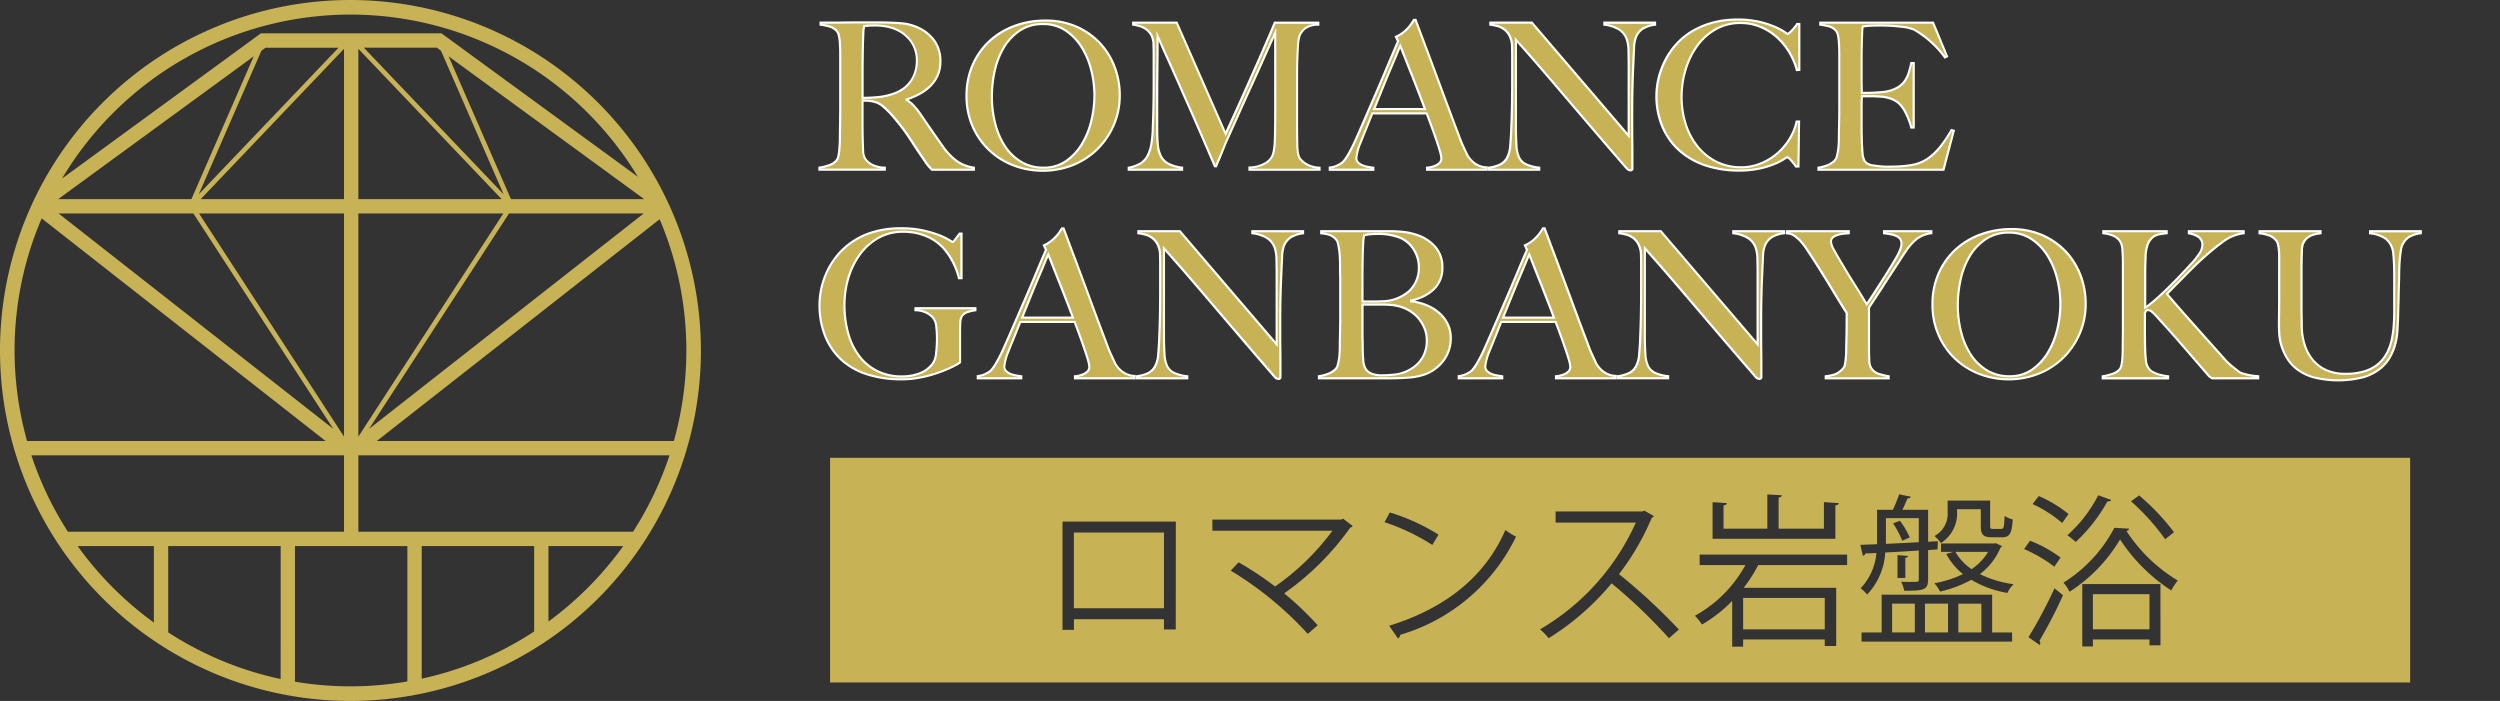 <svg xmlns="http://www.w3.org/2000/svg" xmlns:xlink="http://www.w3.org/1999/xlink" width="214" height="60" viewBox="0 0 214 60">
  <rect x="0" y="0" width="214" height="60" fill="#333333" stroke="none"/>
  <defs>
    <clipPath id="clip-path">
      <rect id="長方形_17823" data-name="長方形 17823" width="214" height="60" transform="translate(885 5215)" fill="#fff"/>
    </clipPath>
    <clipPath id="clip-path-2">
      <rect id="長方形_17831" data-name="長方形 17831" width="207.356" height="60" fill="none"/>
    </clipPath>
  </defs>
  <g id="マスクグループ_136" data-name="マスクグループ 136" transform="translate(-885 -5215)" clip-path="url(#clip-path)">
    <g id="グループ_41108" data-name="グループ 41108" transform="translate(885 5215)">
      <rect id="長方形_17825" data-name="長方形 17825" width="1.975" height="2.466" transform="translate(164.776 51.671)" fill="#c7b256"/>
      <rect id="長方形_17826" data-name="長方形 17826" width="1.945" height="2.466" transform="translate(161.964 51.671)" fill="#c7b256"/>
      <rect id="長方形_17827" data-name="長方形 17827" width="6.986" height="2.687" transform="translate(149.213 51.183)" fill="#c7b256"/>
      <g id="グループ_41107" data-name="グループ 41107" transform="translate(0 0)">
        <g id="グループ_41106" data-name="グループ 41106" clip-path="url(#clip-path-2)">
          <path id="パス_114110" data-name="パス 114110" d="M77.847,20.616H75.035v2.2c.865-.043,1.831-.084,2.812-.142Zm-1.414,1.93a8.76,8.76,0,0,0-.783-1.485l.587-.224a7.438,7.438,0,0,1,.839,1.429Z" transform="translate(86.4 23.739)" fill="#c7b256"/>
          <path id="パス_114111" data-name="パス 114111" d="M80.6,21.956H77.8a4.349,4.349,0,0,0,1.386,1.482A4.739,4.739,0,0,0,80.6,21.956" transform="translate(89.582 25.282)" fill="#c7b256"/>
          <rect id="長方形_17828" data-name="長方形 17828" width="1.973" height="2.463" transform="translate(167.633 51.674)" fill="#c7b256"/>
          <rect id="長方形_17829" data-name="長方形 17829" width="4.843" height="3.008" transform="translate(179.152 50.861)" fill="#c7b256"/>
          <rect id="長方形_17830" data-name="長方形 17830" width="7.713" height="6.48" transform="translate(91.923 45.585)" fill="#c7b256"/>
          <path id="パス_114112" data-name="パス 114112" d="M33.026,37.449H168.28V18.213H33.026ZM145.085,21.436a19.71,19.71,0,0,1,2.982,3.15l-.757.6a19.212,19.212,0,0,0-2.924-3.249Zm-3.5-.013,1.106.4c-.043.1-.155.127-.323.127a13.985,13.985,0,0,1-2.715,3.47c-.183-.153-.5-.432-.714-.574a11.837,11.837,0,0,0,2.646-3.427m-5.095.071a10.667,10.667,0,0,1,2.547,1.538l-.544.77a10.6,10.6,0,0,0-2.534-1.624Zm-7.8,1.411v-1.02h3.638v2.141c0,.252.03.28.254.28h.686c.222,0,.265-.112.293-1.106a2.5,2.5,0,0,0,.7.295c-.069,1.216-.28,1.525-.88,1.525h-.9c-.742,0-.953-.2-.953-.994V22.613H129.48a2.989,2.989,0,0,1-1.373,2.9,2.794,2.794,0,0,0-.546-.6,2.177,2.177,0,0,0,1.134-2m-20.127-.9,1.233.084c-.015.1-.1.168-.295.2v1.988h3.75V21.352l1.246.071c-.013.1-.1.168-.28.2v2.659H118.1V22.01l1.274.084c-.013.1-.1.168-.293.2v2.855H108.568Zm-45.951,10.9H61.608V32.03H53.9v.912h-.977V23.676h9.7Zm14.933-8.718A23.444,23.444,0,0,1,71.9,29.82a27.018,27.018,0,0,1,2.868,2.73l-.852.74a29.422,29.422,0,0,0-6.592-5.415l.671-.714a28.048,28.048,0,0,1,3.122,2.07,21.01,21.01,0,0,0,4.912-4.772H65.752v-.951H76.767l.168-.084.826.628a.348.348,0,0,1-.211.142m3.389-1.3a17.381,17.381,0,0,1,4.172,1.9l-.534.882a17.77,17.77,0,0,0-4.088-1.947Zm.9,10.469a.45.45,0,0,1-.2.321l-.755-1.091c4.968-1.538,8.27-4.324,9.951-8.2a5.432,5.432,0,0,0,.91.572,16.037,16.037,0,0,1-9.91,8.4m23,.295a45.529,45.529,0,0,0-4.912-4.7,22.167,22.167,0,0,1-5.389,4.7A5.205,5.205,0,0,0,93.8,32.9a20.078,20.078,0,0,0,8.2-9.139H95.132v-.951h7.416l.183-.071.811.463a.293.293,0,0,1-.183.153,21.569,21.569,0,0,1-2.8,4.817,51.212,51.212,0,0,1,5.125,4.742ZM120.087,27.4h-7.614a11.774,11.774,0,0,1-1.246,1.943h7.922v4.985h-.979v-.562h-6.986v.617h-.936v-3.92a11.988,11.988,0,0,1-2.59,2.029,4.318,4.318,0,0,0-.6-.755A10.982,10.982,0,0,0,111.38,27.4h-3.918v-.9h12.625Zm1.553-.994c-.013.125-.1.168-.209.2l-.211-.94,1.429-.054V22.667h1.358a13.641,13.641,0,0,0,.531-1.327l1.007.209c-.026.084-.125.142-.293.142-.112.278-.267.641-.435.977h2.2V25.4l.839-.043-.028.7-.811.056V28.63c0,.938-.45.966-2.046.966a2.73,2.73,0,0,0-.265-.77c.265.013.519.013.714.013.8,0,.8,0,.8-.209V26.152c-1.009.071-2,.127-2.87.168a5.7,5.7,0,0,1-1.553,3.6,2.624,2.624,0,0,0-.559-.531,4.984,4.984,0,0,0,1.355-3.023Zm2.758,2.1v-1.96l.91.071c-.013.084-.084.14-.239.155V28.5Zm9.811,5.445H121.32v-.783h1.721V29.932H132.5v3.234h1.706Zm-.4-4.17a8.931,8.931,0,0,1-3.094-1.121,10.42,10.42,0,0,1-2.674,1.009,3.113,3.113,0,0,0-.491-.714A9.4,9.4,0,0,0,130,28.17a5.637,5.637,0,0,1-1.429-1.723l.617-.181h-1.065v-.716h4.535l.155-.026.531.252a.256.256,0,0,1-.127.125,5.5,5.5,0,0,1-1.764,2.27,9.292,9.292,0,0,0,2.883.865,2.454,2.454,0,0,0-.529.744m1.932-4.466a10.945,10.945,0,0,1,2.616,1.441l-.531.783a12.149,12.149,0,0,0-2.588-1.51Zm.882,8.776a.289.289,0,0,1-.043.155l-.966-.673a39.642,39.642,0,0,0,2.225-4.185l.727.59a39.785,39.785,0,0,1-2.014,3.9.379.379,0,0,1,.071.211m10.286.183h-.938v-.506h-4.843v.6h-.91V29.022h6.691Zm.923-4.7a15,15,0,0,1-4.38-4.367,13.544,13.544,0,0,1-4.324,4.479,3.984,3.984,0,0,0-.519-.783,12.177,12.177,0,0,0,4.352-4.69l1.274.071a.31.31,0,0,1-.237.2,13.658,13.658,0,0,0,4.393,4.241,5.08,5.08,0,0,0-.559.854" transform="translate(38.028 20.972)" fill="#c7b256"/>
          <path id="パス_114113" data-name="パス 114113" d="M42.239,13.5c-.105-.105-.183-.183-.228-.237s-.1-.112-.157-.183a3.6,3.6,0,0,1-.219-.308c-.086-.133-.224-.333-.411-.6-.222-.325-.417-.622-.585-.882s-.342-.523-.516-.779-.366-.516-.568-.779-.445-.555-.725-.882a7.4,7.4,0,0,0-.762-.753,1.886,1.886,0,0,0-.867-.437,2.592,2.592,0,0,0-.506-.069c-.105,0-.239-.006-.4-.019V9.549q0,.839.017,1.416c.011.374.024.695.034.962a1.27,1.27,0,0,0,.194.665,1.535,1.535,0,0,0,.542.465,2.459,2.459,0,0,0,1.119.271V13.5H32.6v-.174a4.887,4.887,0,0,0,.839-.211,1.352,1.352,0,0,0,.628-.42.793.793,0,0,0,.142-.314,3.345,3.345,0,0,0,.077-.473c.017-.174.032-.361.045-.559s.017-.392.017-.577c0-.164,0-.385.009-.665s.011-.585.017-.919.009-.673.009-1.024V3.743c0-.209,0-.422-.009-.637s-.017-.422-.034-.613a3.508,3.508,0,0,0-.088-.525.768.768,0,0,0-.166-.342,1.342,1.342,0,0,0-.587-.374,5.535,5.535,0,0,0-.8-.166V.911h.719q.594,0,1.347-.011t1.5-.009H37.5q1.171,0,2.08.071a4.171,4.171,0,0,1,1.663.471,3.39,3.39,0,0,1,1.241,1.093,3.022,3.022,0,0,1,.471,1.741,2.771,2.771,0,0,1-.237,1.164,3.075,3.075,0,0,1-.628.908,3.94,3.94,0,0,1-.919.673,7.26,7.26,0,0,1-1.1.473v.052a2.272,2.272,0,0,1,.577.454,6.652,6.652,0,0,1,.542.665q.455.665.988,1.435c.355.512.673.968.953,1.364a5.314,5.314,0,0,0,1.261,1.327,3.339,3.339,0,0,0,1.433.544V13.5Zm-1.732-10.9a3.033,3.033,0,0,0-1.276-1.084,3.78,3.78,0,0,0-.884-.28,5.25,5.25,0,0,0-.97-.088c-.245,0-.443.006-.594.017s-.269.024-.351.034c-.011.071-.024.131-.034.185a1.275,1.275,0,0,0-.028.2c-.006.082-.011.2-.017.342s-.015.353-.026.62q-.016.613-.026,1.381c-.006.514-.009,1.009-.009,1.489V7.346q.716,0,1.338-.062a5.475,5.475,0,0,0,1.2-.254,3.234,3.234,0,0,0,.962-.471,2.727,2.727,0,0,0,.654-.673,2.8,2.8,0,0,0,.377-.813,3.355,3.355,0,0,0,.123-.91,2.829,2.829,0,0,0-.437-1.556" transform="translate(37.541 1.028)" fill="#c7b256"/>
          <path id="パス_114114" data-name="パス 114114" d="M45.945,13.623H42.23L42.2,13.6c-.108-.108-.186-.186-.233-.243s-.1-.11-.158-.184a3.7,3.7,0,0,1-.225-.316c-.087-.135-.227-.338-.409-.6-.2-.294-.4-.592-.587-.885s-.349-.533-.515-.777-.347-.492-.565-.774c-.2-.257-.436-.544-.722-.878a7.357,7.357,0,0,0-.752-.743,1.786,1.786,0,0,0-.824-.416,2.559,2.559,0,0,0-.488-.067c-.086,0-.188,0-.31-.012V9.579c0,.53.006,1.005.017,1.413.011.376.024.7.034.961a1.183,1.183,0,0,0,.178.617,1.446,1.446,0,0,0,.512.436,2.385,2.385,0,0,0,1.076.258l.088,0v.355H32.539v-.346l.078-.013a4.827,4.827,0,0,0,.823-.207,1.266,1.266,0,0,0,.587-.39.711.711,0,0,0,.125-.28,3.276,3.276,0,0,0,.075-.459c.017-.171.032-.358.045-.556s.017-.4.017-.571c0-.191,0-.422.009-.667q0-.314.012-.674l0-.244c0-.293.009-.659.009-1.022V3.772c0-.207,0-.424-.009-.633-.007-.231-.018-.429-.034-.609a3.386,3.386,0,0,0-.086-.51.683.683,0,0,0-.143-.3,1.258,1.258,0,0,0-.548-.35,5.467,5.467,0,0,0-.783-.163l-.079-.011V.848h.811c.353,0,.768,0,1.346-.011.448-.006.94-.009,1.505-.009h1.224c.779,0,1.481.024,2.088.071a4.284,4.284,0,0,1,1.7.482A3.5,3.5,0,0,1,42.59,2.5,3.124,3.124,0,0,1,43.077,4.3a2.877,2.877,0,0,1-.245,1.2,3.189,3.189,0,0,1-.647.935,4.056,4.056,0,0,1-.94.69,7.332,7.332,0,0,1-.98.432,2.514,2.514,0,0,1,.479.4,6.711,6.711,0,0,1,.55.675q.456.667.988,1.436c.374.539.685.985.953,1.363a5.252,5.252,0,0,0,1.237,1.3,3.265,3.265,0,0,0,1.395.529l.079.012Zm-3.639-.185,3.453,0a3.416,3.416,0,0,1-1.393-.547,5.43,5.43,0,0,1-1.283-1.35c-.268-.379-.579-.825-.954-1.365Q41.6,9.4,41.142,8.738a6.522,6.522,0,0,0-.534-.654,2.193,2.193,0,0,0-.552-.435l-.049-.026V7.449l.063-.021a7.2,7.2,0,0,0,1.088-.467,3.87,3.87,0,0,0,.9-.657,2.963,2.963,0,0,0,.609-.881A2.694,2.694,0,0,0,42.892,4.3a2.944,2.944,0,0,0-.455-1.688,3.317,3.317,0,0,0-1.208-1.063A4.1,4.1,0,0,0,39.6,1.084c-.6-.047-1.3-.071-2.074-.071H36.3c-.564,0-1.056,0-1.5.009-.578.007-.994.011-1.348.011l-.626,0a5.439,5.439,0,0,1,.73.157,1.439,1.439,0,0,1,.628.4.856.856,0,0,1,.188.383,3.572,3.572,0,0,1,.091.539c.017.184.028.387.035.62,0,.213.009.431.009.64V8.2c0,.364,0,.731-.009,1.025l0,.245q-.007.36-.012.674c-.006.244-.009.473-.009.663s-.006.367-.017.582-.028.39-.045.563a3.462,3.462,0,0,1-.08.486.872.872,0,0,1-.161.352,1.445,1.445,0,0,1-.668.447,4.955,4.955,0,0,1-.777.2v0h5.338a2.384,2.384,0,0,1-1-.273,1.613,1.613,0,0,1-.574-.5,1.361,1.361,0,0,1-.207-.709c-.011-.261-.024-.586-.034-.963-.011-.41-.017-.887-.017-1.418V7.5l.1.008c.163.013.292.019.4.019a2.682,2.682,0,0,1,.525.071,1.964,1.964,0,0,1,.907.457,7.547,7.547,0,0,1,.772.763c.288.337.526.627.728.886.22.285.407.542.571.784s.336.5.518.781.385.588.584.88c.183.263.324.467.412.6a3.517,3.517,0,0,0,.213.3c.058.071.108.13.154.179S42.216,13.348,42.307,13.438Zm-5.985-5.97h-.093V5.452c0-.54,0-1.028.009-1.49.006-.511.015-.976.026-1.383.011-.268.019-.475.026-.621l0-.074c0-.112.009-.2.014-.271a1.346,1.346,0,0,1,.03-.215l0-.022c.009-.046.02-.1.028-.154l.01-.069.069-.009c.091-.012.225-.024.355-.035.163-.012.365-.018.6-.018a5.372,5.372,0,0,1,.987.09,3.88,3.88,0,0,1,.906.287,3.142,3.142,0,0,1,1.315,1.118,2.928,2.928,0,0,1,.452,1.606,3.427,3.427,0,0,1-.126.935,2.9,2.9,0,0,1-.389.84,2.831,2.831,0,0,1-.676.7,3.342,3.342,0,0,1-.989.485,5.6,5.6,0,0,1-1.217.258C37.246,7.447,36.792,7.468,36.322,7.468Zm.22-6.149c-.006.033-.012.064-.018.093l-.005.026a1.2,1.2,0,0,0-.026.189c-.005.066-.009.155-.014.264l0,.075q-.01.219-.026.619c-.011.4-.019.869-.026,1.379-.006.461-.009.948-.009,1.488V7.283c.431,0,.847-.023,1.237-.062a5.419,5.419,0,0,0,1.178-.25,3.161,3.161,0,0,0,.936-.458,2.647,2.647,0,0,0,.632-.65,2.721,2.721,0,0,0,.364-.787,3.244,3.244,0,0,0,.119-.885,2.745,2.745,0,0,0-.422-1.506,2.958,2.958,0,0,0-1.238-1.051,3.693,3.693,0,0,0-.861-.272,5.186,5.186,0,0,0-.953-.087c-.232,0-.43.006-.587.017C36.722,1.3,36.622,1.31,36.542,1.319Z" transform="translate(37.512 0.998)" fill="#fff"/>
          <path id="パス_114115" data-name="パス 114115" d="M51.048,9.79a6.513,6.513,0,0,1-1.424,2.065,6.3,6.3,0,0,1-2.1,1.347,7.1,7.1,0,0,1-5.062.009,6.321,6.321,0,0,1-2.08-1.312,6.129,6.129,0,0,1-1.407-2.029,6.4,6.4,0,0,1-.519-2.6A6.49,6.49,0,0,1,39,4.57a6.073,6.073,0,0,1,1.459-2.027,6.414,6.414,0,0,1,2.151-1.278,7.591,7.591,0,0,1,2.6-.448,6.489,6.489,0,0,1,2.668.527,6.064,6.064,0,0,1,2,1.407A6.148,6.148,0,0,1,51.136,4.79,6.777,6.777,0,0,1,51.572,7.2a6.315,6.315,0,0,1-.525,2.586m-1.915-4.72A6.808,6.808,0,0,0,48.311,3.1a4.652,4.652,0,0,0-1.373-1.433A3.4,3.4,0,0,0,45,1.117a3.475,3.475,0,0,0-1.969.551,4.5,4.5,0,0,0-1.364,1.424,6.655,6.655,0,0,0-.787,1.986,10.128,10.128,0,0,0-.254,2.246,9.233,9.233,0,0,0,.282,2.291,6.375,6.375,0,0,0,.828,1.943A4.371,4.371,0,0,0,43.117,12.9a3.635,3.635,0,0,0,1.932.506,3.282,3.282,0,0,0,1.915-.559,4.728,4.728,0,0,0,1.355-1.441,6.956,6.956,0,0,0,.813-1.986,9.2,9.2,0,0,0,.271-2.2,8.84,8.84,0,0,0-.271-2.151" transform="translate(44.28 0.942)" fill="#c7b256"/>
          <path id="パス_114116" data-name="パス 114116" d="M45.007,13.795a7.029,7.029,0,0,1-2.551-.469,6.44,6.44,0,0,1-2.111-1.332,6.252,6.252,0,0,1-1.428-2.059A6.519,6.519,0,0,1,38.391,7.3a6.615,6.615,0,0,1,.553-2.74A6.193,6.193,0,0,1,40.425,2.5a6.538,6.538,0,0,1,2.182-1.3A7.711,7.711,0,0,1,45.235.754a6.612,6.612,0,0,1,2.705.535,6.181,6.181,0,0,1,2.033,1.428,6.263,6.263,0,0,1,1.278,2.068,6.909,6.909,0,0,1,.443,2.447,6.435,6.435,0,0,1-.533,2.624,6.639,6.639,0,0,1-1.444,2.094,6.426,6.426,0,0,1-2.13,1.367A7.011,7.011,0,0,1,45.007,13.795ZM45.235.94a7.527,7.527,0,0,0-2.565.442,6.353,6.353,0,0,0-2.121,1.26,6.009,6.009,0,0,0-1.436,2A6.432,6.432,0,0,0,38.577,7.3a6.335,6.335,0,0,0,.511,2.56,6.068,6.068,0,0,0,1.386,2,6.255,6.255,0,0,0,2.05,1.293,7,7,0,0,0,4.995-.009,6.241,6.241,0,0,0,2.069-1.327,6.455,6.455,0,0,0,1.4-2.036,6.251,6.251,0,0,0,.517-2.549,6.724,6.724,0,0,0-.431-2.381,6.078,6.078,0,0,0-1.24-2.007,6,6,0,0,0-1.973-1.385A6.429,6.429,0,0,0,45.235.94Zm-.157,12.593a3.739,3.739,0,0,1-1.98-.519,4.488,4.488,0,0,1-1.412-1.375,6.5,6.5,0,0,1-.841-1.971,9.368,9.368,0,0,1-.285-2.314,10.267,10.267,0,0,1,.256-2.267,6.775,6.775,0,0,1,.8-2.013A4.611,4.611,0,0,1,43.007,1.62a3.587,3.587,0,0,1,2.02-.566,3.508,3.508,0,0,1,1.992.566,4.758,4.758,0,0,1,1.4,1.461,6.933,6.933,0,0,1,.833,2,8.978,8.978,0,0,1,.274,2.174,9.343,9.343,0,0,1-.274,2.225,7.078,7.078,0,0,1-.824,2.012,4.839,4.839,0,0,1-1.382,1.469A3.391,3.391,0,0,1,45.078,13.532ZM45.027,1.239a3.406,3.406,0,0,0-1.917.535,4.427,4.427,0,0,0-1.336,1.4A6.59,6.59,0,0,0,41,5.128a10.081,10.081,0,0,0-.252,2.225,9.183,9.183,0,0,0,.279,2.268,6.318,6.318,0,0,0,.816,1.915,4.3,4.3,0,0,0,1.354,1.318,3.557,3.557,0,0,0,1.884.492,3.21,3.21,0,0,0,1.862-.543A4.655,4.655,0,0,0,48.27,11.39a6.893,6.893,0,0,0,.8-1.959A9.157,9.157,0,0,0,49.34,7.25a8.793,8.793,0,0,0-.268-2.129,6.749,6.749,0,0,0-.811-1.942,4.574,4.574,0,0,0-1.345-1.4A3.326,3.326,0,0,0,45.027,1.239Z" transform="translate(44.25 0.913)" fill="#fff"/>
          <path id="パス_114117" data-name="パス 114117" d="M55.245,13.491V13.3a2.853,2.853,0,0,0,1.259-.316,1.534,1.534,0,0,0,.682-.645,2.107,2.107,0,0,0,.157-.57,6.639,6.639,0,0,0,.071-.691q.036-1.155.034-2.2V1.757q-.578,1.294-1.059,2.377t-.953,2.117q-.471,1.029-.953,2.106t-1.059,2.371c-.058.116-.14.3-.245.551s-.209.506-.314.77-.2.5-.3.716-.151.357-.174.428h-.105l-1.11-2.571Q50.627,9.345,50.1,8.166t-.979-2.214q-.455-1.029-.822-1.835c-.245-.536-.445-.985-.6-1.347s-.265-.607-.323-.734q0,1.152-.009,2.037c-.006.59-.013,1.17-.017,1.747S47.34,7.009,47.34,7.65V9.89q0,.82.052,1.424a2.729,2.729,0,0,0,.262,1.013,1.508,1.508,0,0,0,.639.648,3.458,3.458,0,0,0,1.179.342v.174H44.909v-.174a3.049,3.049,0,0,0,1-.359,1.7,1.7,0,0,0,.611-.656,3.3,3.3,0,0,0,.333-1.039,10.547,10.547,0,0,0,.123-1.512c.024-.5.041-1.093.054-1.777s.017-1.414.017-2.194v-2.2c0-.232-.006-.519-.017-.856a1.612,1.612,0,0,0-.211-.8,1.585,1.585,0,0,0-.456-.482,1.915,1.915,0,0,0-.557-.254c-.2-.052-.368-.09-.51-.112V.9h3.726l4.18,9.512q.768-1.659,1.5-3.3t1.321-2.973q.584-1.33.962-2.212c.25-.59.394-.929.428-1.022h3.724v.174a1.883,1.883,0,0,0-1.093.3,1.464,1.464,0,0,0-.516.665,3.584,3.584,0,0,0-.138.927c-.024.42-.043.833-.054,1.241-.013.559-.017,1.1-.017,1.624V9.311c0,.617,0,1.272.017,1.96a5.525,5.525,0,0,0,.043.673,1.579,1.579,0,0,0,.148.531,1.454,1.454,0,0,0,.131.168,1.881,1.881,0,0,0,.325.28,2.251,2.251,0,0,0,.525.262,2.51,2.51,0,0,0,.734.131v.174Z" transform="translate(51.711 1.038)" fill="#c7b256"/>
          <path id="パス_114118" data-name="パス 114118" d="M61.365,13.613H55.181v-.372l.088,0a2.776,2.776,0,0,0,1.218-.3,1.448,1.448,0,0,0,.643-.6,2,2,0,0,0,.149-.544,6.562,6.562,0,0,0,.07-.682c.023-.74.034-1.48.034-2.2V2.221Q56.909,3.286,56.5,4.2c-.37.834-.673,1.507-.954,2.118-.316.691-.637,1.4-.953,2.105l-.708,1.585-.35.785c-.061.121-.142.3-.244.549-.094.228-.2.494-.313.769-.09.227-.187.462-.3.719-.093.217-.15.355-.171.421l-.021.063h-.233l-.024-.056-.748-1.733-.362-.838c-.4-.92-.749-1.723-1.075-2.456s-.632-1.427-.918-2.076l-.061-.138c-.3-.672-.57-1.279-.822-1.834-.2-.445-.4-.873-.6-1.348L47.5,2.5c0,.645,0,1.161-.008,1.6v.087c-.006.56-.012,1.112-.016,1.66-.006.527-.009,1.108-.009,1.828v2.24c0,.542.017,1.018.051,1.416a2.649,2.649,0,0,0,.253.979,1.407,1.407,0,0,0,.6.609,3.352,3.352,0,0,0,1.147.332l.08.011v.347H44.846V13.27l.074-.015a2.974,2.974,0,0,0,.966-.347,1.611,1.611,0,0,0,.578-.621,3.22,3.22,0,0,0,.324-1.01,10.4,10.4,0,0,0,.121-1.5c.023-.486.04-1.067.054-1.777s.017-1.461.017-2.193V3.6c0-.214-.005-.486-.017-.853a1.53,1.53,0,0,0-.2-.75,1.486,1.486,0,0,0-.429-.454,1.826,1.826,0,0,0-.53-.242c-.22-.057-.374-.091-.5-.11l-.079-.012V.838h3.879l4.122,9.379c.481-1.04.957-2.088,1.417-3.117.542-1.216.962-2.161,1.321-2.973.42-.957.726-1.66.961-2.211l.035-.082c.224-.53.36-.85.392-.936l.022-.06h3.881v.357l-.09,0a1.807,1.807,0,0,0-1.04.279,1.38,1.38,0,0,0-.485.623,3.518,3.518,0,0,0-.132.9c-.027.478-.044.872-.054,1.239-.012.5-.017,1.032-.017,1.622V9.34c0,.7.006,1.341.017,1.958a5.406,5.406,0,0,0,.042.664,1.492,1.492,0,0,0,.138.5,1.309,1.309,0,0,0,.12.152,1.8,1.8,0,0,0,.307.264,2.151,2.151,0,0,0,.5.252,2.429,2.429,0,0,0,.706.126l.088,0Zm-6-.185H61.11a2.439,2.439,0,0,1-.6-.126,2.332,2.332,0,0,1-.547-.274,1.983,1.983,0,0,1-.34-.293,1.218,1.218,0,0,1-.144-.185,1.67,1.67,0,0,1-.159-.564,5.582,5.582,0,0,1-.044-.686c-.012-.617-.017-1.259-.017-1.96V5.859c0-.591.006-1.123.017-1.626.01-.37.027-.765.054-1.244a3.677,3.677,0,0,1,.143-.952,1.563,1.563,0,0,1,.548-.708,1.807,1.807,0,0,1,.938-.3h-3.45c-.054.134-.176.422-.371.884l-.035.082c-.236.552-.541,1.255-.962,2.213-.359.813-.779,1.758-1.321,2.974-.488,1.092-.994,2.2-1.5,3.306l-.086.186L48.987,1.023l-3.573,0c.116.021.256.053.44.1a2.014,2.014,0,0,1,.585.266,1.668,1.668,0,0,1,.483.51,1.711,1.711,0,0,1,.225.842c.012.37.017.644.017.86v2.2c0,.732-.006,1.471-.017,2.2s-.031,1.294-.054,1.78a10.561,10.561,0,0,1-.124,1.524,3.4,3.4,0,0,1-.343,1.068,1.793,1.793,0,0,1-.644.691,3.069,3.069,0,0,1-.952.356v.006l4.378,0a3.4,3.4,0,0,1-1.131-.341A1.607,1.607,0,0,1,47.6,12.4a2.831,2.831,0,0,1-.272-1.047c-.034-.4-.052-.885-.052-1.432V7.679c0-.721,0-1.3.009-1.83,0-.548.01-1.1.016-1.66V4.1c.006-.535.009-1.182.009-2.036V1.641l.177.386c.054.119.151.339.323.735.208.473.4.9.6,1.345.251.556.525,1.163.822,1.836l.061.139q.429.973.918,2.075c.327.734.679,1.538,1.076,2.458l.362.838.713,1.652c.031-.079.078-.193.145-.347.11-.255.206-.489.3-.714.11-.276.22-.543.315-.771.1-.248.187-.435.248-.557l.349-.782.708-1.586c.316-.707.637-1.416.953-2.107.281-.611.583-1.283.953-2.116q.481-1.084,1.059-2.378l.177-.4V8.9c0,.719-.012,1.462-.034,2.206a6.744,6.744,0,0,1-.072.7,2.181,2.181,0,0,1-.165.594,1.624,1.624,0,0,1-.721.688,2.89,2.89,0,0,1-1.211.322Z" transform="translate(51.682 1.009)" fill="#fff"/>
          <path id="パス_114119" data-name="パス 114119" d="M61.232,13.623v-.174c.034,0,.118-.013.254-.034a2.167,2.167,0,0,0,.42-.123,1.2,1.2,0,0,0,.385-.245.534.534,0,0,0,.166-.4,2.388,2.388,0,0,0-.095-.516c-.067-.239-.157-.529-.273-.873s-.25-.727-.4-1.147-.314-.856-.488-1.31H56.546c-.176.443-.344.865-.508,1.267s-.327.807-.491,1.216a4.409,4.409,0,0,0-.368,1.33.525.525,0,0,0,.142.377,1.038,1.038,0,0,0,.357.243,1.962,1.962,0,0,0,.471.14c.17.03.331.056.482.08v.174H52.908v-.191a1.91,1.91,0,0,0,.777-.245,1.687,1.687,0,0,0,.376-.262,3.82,3.82,0,0,0,.4-.577A12.362,12.362,0,0,0,55.146,11q.368-.823.822-1.872l.936-2.16q.481-1.11.953-2.238t.893-2.108l-.176-.385a2.787,2.787,0,0,0,.57-.331,3.541,3.541,0,0,0,.445-.4,3.553,3.553,0,0,0,.325-.4c.086-.127.153-.232.2-.314h.14q.542,1.452,1.033,2.754t.936,2.509c.3.8.583,1.583.865,2.336s.559,1.5.839,2.229c.129.361.247.663.359.9s.237.51.374.813a2.313,2.313,0,0,0,.157.243,2.208,2.208,0,0,0,.325.359,1.982,1.982,0,0,0,.5.325,1.839,1.839,0,0,0,.7.157v.209Zm-2.291-10.6c-.069.153-.172.392-.306.716s-.3.723-.5,1.19-.417.994-.656,1.583-.5,1.226-.777,1.915h4.355c-.2-.525-.4-1.05-.6-1.575s-.4-1.028-.594-1.512-.368-.927-.525-1.327-.288-.731-.394-.99" transform="translate(60.922 0.907)" fill="#c7b256"/>
          <path id="パス_114120" data-name="パス 114120" d="M66.461,13.744H61.169v-.359h.093c.03,0,.141-.018.239-.033a2.084,2.084,0,0,0,.4-.117,1.1,1.1,0,0,0,.356-.227.441.441,0,0,0,.137-.335,2.33,2.33,0,0,0-.092-.493c-.068-.243-.159-.535-.271-.867-.128-.379-.263-.764-.4-1.145s-.288-.787-.465-1.249H56.638c-.168.422-.328.825-.485,1.209q-.245.6-.49,1.215a4.382,4.382,0,0,0-.361,1.3.435.435,0,0,0,.116.313.953.953,0,0,0,.327.222,1.88,1.88,0,0,0,.45.134c.17.03.331.056.481.079l.078.012v.346H52.845v-.367l.082-.009a1.83,1.83,0,0,0,.739-.233,1.581,1.581,0,0,0,.349-.238l.009-.011a3.809,3.809,0,0,0,.389-.56,12.313,12.313,0,0,0,.676-1.336c.226-.506.487-1.1.821-1.871l.714-1.647.222-.513c.331-.763.651-1.516.953-2.236.316-.758.618-1.465.877-2.071l-.2-.433.086-.038a2.676,2.676,0,0,0,.551-.32,3.47,3.47,0,0,0,.433-.391,3.439,3.439,0,0,0,.316-.392c.081-.12.148-.224.2-.308l.027-.046h.257l.022.06c.393,1.053.731,1.954,1.033,2.754q.487,1.3.936,2.509l.168.456c.241.653.468,1.27.7,1.88.306.822.581,1.551.839,2.228.136.38.252.672.357.9l.123.265c.078.169.163.352.252.549a2.363,2.363,0,0,0,.148.228,2.113,2.113,0,0,0,.312.344,1.879,1.879,0,0,0,.476.309,1.753,1.753,0,0,0,.664.148l.088,0Zm-5.092-.185h4.907V13.53a1.865,1.865,0,0,1-.646-.16,2.059,2.059,0,0,1-.522-.34,2.289,2.289,0,0,1-.338-.375,2.339,2.339,0,0,1-.164-.254c-.09-.2-.175-.382-.253-.551l-.122-.265c-.107-.228-.225-.525-.362-.909-.258-.676-.532-1.406-.839-2.228-.228-.61-.456-1.227-.7-1.881l-.168-.456q-.448-1.2-.936-2.508c-.3-.785-.627-1.666-1.01-2.694H60.2c-.047.079-.106.17-.176.273a3.622,3.622,0,0,1-.333.413,3.605,3.605,0,0,1-.457.413,2.809,2.809,0,0,1-.5.3l.155.338-.016.038c-.263.614-.57,1.334-.893,2.108-.3.722-.623,1.475-.954,2.239l-.222.513-.714,1.647c-.335.771-.6,1.366-.822,1.873a12.485,12.485,0,0,1-.688,1.358,3.959,3.959,0,0,1-.411.589,1.557,1.557,0,0,1-.4.281,1.961,1.961,0,0,1-.731.247v.018l3.539,0c-.128-.02-.264-.042-.406-.068a2.061,2.061,0,0,1-.492-.146,1.133,1.133,0,0,1-.387-.265.614.614,0,0,1-.167-.44,4.445,4.445,0,0,1,.374-1.363c.164-.41.327-.814.491-1.217s.327-.813.5-1.25l.03-.074H61.29l.023.059c.187.488.347.917.489,1.312s.275.768.4,1.148c.113.335.206.631.275.878a2.437,2.437,0,0,1,.1.541.626.626,0,0,1-.194.469,1.287,1.287,0,0,1-.415.265,2.269,2.269,0,0,1-.438.128Zm-.148-5.008H56.595l.052-.127q.42-1.033.777-1.915c.216-.534.437-1.067.657-1.585.2-.461.365-.86.5-1.189.115-.281.224-.536.307-.72l.089-.2.082.2c.13.317.259.642.394.991l.044.113c.143.364.3.777.48,1.213.149.373.3.752.454,1.153l.141.36c.2.525.408,1.059.6,1.576ZM56.87,8.365h4.083c-.182-.477-.369-.966-.556-1.449l-.141-.36c-.156-.4-.3-.78-.453-1.152-.176-.437-.338-.85-.481-1.215l-.045-.113c-.107-.275-.209-.534-.311-.786-.054.125-.126.3-.216.514-.135.33-.3.729-.5,1.191-.219.517-.44,1.049-.656,1.582Z" transform="translate(60.893 0.878)" fill="#fff"/>
          <path id="パス_114121" data-name="パス 114121" d="M72.418,1.408a1.54,1.54,0,0,0-.6.753,2.925,2.925,0,0,0-.159.97c-.024.471-.045.977-.069,1.512q-.035.752-.062,1.775T71.5,8.613V9.732c0,.409,0,.826.009,1.252s.009.848.009,1.267v1.136a.151.151,0,0,1-.043.114.176.176,0,0,1-.131.043.483.483,0,0,1-.314-.174q-1.488-1.714-2.711-3.148T65.981,7.486Q64.87,6.182,63.8,4.94T61.549,2.369v7.38q0,.894.043,1.609a2.905,2.905,0,0,0,.219,1.067,1.251,1.251,0,0,0,.6.6,3.637,3.637,0,0,0,1.13.29v.174h-4.3v-.174a3.359,3.359,0,0,0,.839-.219,1.377,1.377,0,0,0,.665-.551,2.431,2.431,0,0,0,.316-1.084q.068-.716.1-1.715Q61.2,9,61.217,7.974t.017-2.194V3.645c0-.232-.006-.519-.017-.856a2.069,2.069,0,0,0-.245-.83,1.616,1.616,0,0,0-.456-.508,1.751,1.751,0,0,0-.568-.262,4.56,4.56,0,0,0-.585-.112V.9h3.55l8.29,9.688V4.644q0-.7-.017-1.338a3.2,3.2,0,0,0-.157-1,1.628,1.628,0,0,0-.622-.8,3.063,3.063,0,0,0-1.284-.426V.9h4.337v.176a2.627,2.627,0,0,0-1.041.331" transform="translate(68.213 1.037)" fill="#c7b256"/>
          <path id="パス_114122" data-name="パス 114122" d="M59.3.836h3.685l8.154,9.53V4.673c0-.441-.006-.878-.017-1.336a3.123,3.123,0,0,0-.151-.974,1.529,1.529,0,0,0-.588-.755,2.984,2.984,0,0,0-1.245-.41l-.08-.011V.836h4.523v.35L73.5,1.2a2.554,2.554,0,0,0-1,.318,1.441,1.441,0,0,0-.566.71,2.86,2.86,0,0,0-.152.94c-.019.384-.037.792-.056,1.219l-.013.292c-.025.531-.046,1.127-.062,1.773-.017.678-.026,1.416-.026,2.192V9.761c0,.4,0,.806.008,1.234v.017c.006.379.009.794.009,1.268v1.136a.241.241,0,0,1-.07.179.264.264,0,0,1-.2.07.567.567,0,0,1-.38-.2c-.955-1.1-1.868-2.159-2.716-3.153l-.752-.88q-.82-.959-1.584-1.856c-.746-.876-1.478-1.732-2.177-2.545-.624-.728-1.31-1.511-2.092-2.389V9.778c0,.579.014,1.118.043,1.6a2.837,2.837,0,0,0,.21,1.031,1.167,1.167,0,0,0,.56.561,3.534,3.534,0,0,0,1.1.282l.081.01v.349H59.176v-.349l.081-.01a3.283,3.283,0,0,0,.816-.214,1.276,1.276,0,0,0,.621-.515,2.362,2.362,0,0,0,.3-1.044c.045-.472.079-1.048.1-1.708.023-.481.04-1.06.054-1.773s.017-1.461.017-2.193V3.674c0-.214-.005-.486-.017-.853a1.978,1.978,0,0,0-.232-.786,1.513,1.513,0,0,0-.429-.479,1.67,1.67,0,0,0-.539-.249,4.427,4.427,0,0,0-.572-.109l-.082-.01Zm3.6.185-3.415,0a4.837,4.837,0,0,1,.515.1,1.855,1.855,0,0,1,.6.277,1.717,1.717,0,0,1,.482.536,2.167,2.167,0,0,1,.258.868c.012.377.018.65.018.866V5.809c0,.732-.006,1.471-.017,2.2s-.031,1.3-.054,1.778c-.024.663-.058,1.242-.1,1.719a2.5,2.5,0,0,1-.331,1.127,1.473,1.473,0,0,1-.707.585,3.5,3.5,0,0,1-.781.214h4.118A3.565,3.565,0,0,1,62.4,13.14a1.346,1.346,0,0,1-.645-.646,2.963,2.963,0,0,1-.228-1.1c-.029-.49-.043-1.033-.043-1.615V2.156l.162.181c.851.953,1.589,1.794,2.256,2.572.7.813,1.432,1.669,2.177,2.545q.765.9,1.584,1.856l.752.88c.848.993,1.76,2.052,2.71,3.147a.382.382,0,0,0,.244.142.1.1,0,0,0,.066-.016.059.059,0,0,0,.016-.049V12.28c0-.473,0-.887-.009-1.266V11c0-.428-.008-.832-.008-1.236V8.642c0-.778.009-1.517.026-2.2.016-.647.037-1.245.062-1.777l.013-.292c.019-.428.037-.836.056-1.221a2.965,2.965,0,0,1,.168-1,1.636,1.636,0,0,1,.637-.792,2.609,2.609,0,0,1,1-.333v0H69.243v0a3.067,3.067,0,0,1,1.244.429,1.73,1.73,0,0,1,.657.843,3.252,3.252,0,0,1,.163,1.033c.012.46.017.9.017,1.341v6.2Z" transform="translate(68.184 1.008)" fill="#fff"/>
          <path id="パス_114123" data-name="パス 114123" d="M77.921,5.1a5.96,5.96,0,0,0-.682-1.575,5.586,5.586,0,0,0-1.076-1.276,4.853,4.853,0,0,0-1.4-.856,4.333,4.333,0,0,0-1.65-.316,4.24,4.24,0,0,0-2.151.542,4.978,4.978,0,0,0-1.583,1.435,6.83,6.83,0,0,0-.979,2.02,7.929,7.929,0,0,0-.342,2.317,7.584,7.584,0,0,0,.359,2.36,5.872,5.872,0,0,0,1.022,1.915,4.874,4.874,0,0,0,1.609,1.287,4.64,4.64,0,0,0,2.1.471,4.337,4.337,0,0,0,1.7-.333,5.117,5.117,0,0,0,1.418-.873,5.283,5.283,0,0,0,1.05-1.25A4.7,4.7,0,0,0,77.9,9.5h.209l-.052,3.849H77.85a4.666,4.666,0,0,0-.437-.542c-.151-.164-.256-.245-.314-.245a1.477,1.477,0,0,0-.314.183,4.969,4.969,0,0,1-.807.4,7.648,7.648,0,0,1-1.276.385,8.139,8.139,0,0,1-1.73.166,8.821,8.821,0,0,1-2.939-.463A6.375,6.375,0,0,1,67.8,11.927,5.717,5.717,0,0,1,66.4,9.9,6.7,6.7,0,0,1,65.9,7.3a6.517,6.517,0,0,1,.045-.716,5.9,5.9,0,0,1,.157-.856,6.949,6.949,0,0,1,.316-.953,6.373,6.373,0,0,1,1.424-2.143,5.79,5.79,0,0,1,1.276-.953,7.056,7.056,0,0,1,1.663-.656,8.13,8.13,0,0,1,2.08-.245A7.844,7.844,0,0,1,74.7.969a8.3,8.3,0,0,1,1.312.422,4.788,4.788,0,0,1,.8.42A1.536,1.536,0,0,0,77.133,2a.292.292,0,0,0,.131-.08c.065-.052.133-.116.211-.191s.153-.164.237-.262.157-.2.226-.306h.191V5.081Z" transform="translate(75.887 0.896)" fill="#c7b256"/>
          <path id="パス_114124" data-name="パス 114124" d="M72.9.715a7.961,7.961,0,0,1,1.857.194,8.331,8.331,0,0,1,1.328.427,4.9,4.9,0,0,1,.82.428c.164.113.234.154.263.169a.594.594,0,0,0,.07-.052c.067-.054.139-.122.206-.187s.161-.173.231-.256c.094-.116.162-.208.219-.3l.027-.042h.334V5.2l-.37.031-.02-.074A5.9,5.9,0,0,0,77.189,3.6a5.522,5.522,0,0,0-1.058-1.255,4.781,4.781,0,0,0-1.374-.84,4.267,4.267,0,0,0-1.616-.31,4.164,4.164,0,0,0-2.105.53,4.907,4.907,0,0,0-1.554,1.409,6.773,6.773,0,0,0-.966,1.993,7.874,7.874,0,0,0-.338,2.29,7.522,7.522,0,0,0,.355,2.331,5.808,5.808,0,0,0,1.006,1.885A4.8,4.8,0,0,0,71.117,12.9a4.572,4.572,0,0,0,2.058.461,4.258,4.258,0,0,0,1.668-.326,5.052,5.052,0,0,0,1.393-.858,5.218,5.218,0,0,0,1.031-1.228,4.619,4.619,0,0,0,.574-1.432l.015-.074h.378l-.054,4.034h-.351l-.028-.04a4.577,4.577,0,0,0-.428-.531.9.9,0,0,0-.241-.214,2.6,2.6,0,0,0-.269.165,5.06,5.06,0,0,1-.823.411,7.677,7.677,0,0,1-1.291.39,8.266,8.266,0,0,1-1.75.168,8.956,8.956,0,0,1-2.97-.468,6.5,6.5,0,0,1-2.263-1.332,5.837,5.837,0,0,1-1.43-2.061,6.813,6.813,0,0,1-.5-2.632,6.641,6.641,0,0,1,.046-.727,6.008,6.008,0,0,1,.159-.869,7.068,7.068,0,0,1,.32-.965A6.465,6.465,0,0,1,67.811,2.6a5.9,5.9,0,0,1,1.3-.968A7.194,7.194,0,0,1,70.792.963,8.264,8.264,0,0,1,72.9.715Zm4.266,1.409c-.034,0-.064,0-.366-.208a4.727,4.727,0,0,0-.789-.411,8.266,8.266,0,0,0-1.3-.417A7.778,7.778,0,0,0,72.9.9a8.081,8.081,0,0,0-2.057.242,7.011,7.011,0,0,0-1.641.647,5.719,5.719,0,0,0-1.256.938,6.281,6.281,0,0,0-1.4,2.112,6.886,6.886,0,0,0-.312.941,5.825,5.825,0,0,0-.155.844,6.462,6.462,0,0,0-.045.707,6.63,6.63,0,0,0,.483,2.561,5.653,5.653,0,0,0,1.384,2,6.318,6.318,0,0,0,2.2,1.293A8.771,8.771,0,0,0,73,13.638a8.082,8.082,0,0,0,1.71-.164,7.5,7.5,0,0,0,1.26-.38,4.889,4.889,0,0,0,.792-.394c.3-.2.334-.2.365-.2.064,0,.159.033.382.275a4.7,4.7,0,0,1,.417.512H78l.049-3.664h-.04a4.828,4.828,0,0,1-.58,1.416,5.4,5.4,0,0,1-1.068,1.272,5.236,5.236,0,0,1-1.443.889,4.442,4.442,0,0,1-1.739.34,4.755,4.755,0,0,1-2.141-.481,4.981,4.981,0,0,1-1.64-1.311,5.993,5.993,0,0,1-1.038-1.945,7.707,7.707,0,0,1-.364-2.389,8.059,8.059,0,0,1,.346-2.344,6.958,6.958,0,0,1,.992-2.047,5.091,5.091,0,0,1,1.613-1.461,4.346,4.346,0,0,1,2.2-.554,4.451,4.451,0,0,1,1.685.323,4.966,4.966,0,0,1,1.427.872,5.708,5.708,0,0,1,1.093,1.3,6.076,6.076,0,0,1,.672,1.525l.048,0V1.285h-.049c-.055.081-.119.166-.2.271-.074.087-.159.186-.243.27s-.146.141-.218.2A.321.321,0,0,1,77.163,2.124Z" transform="translate(75.858 0.867)" fill="#fff"/>
          <path id="パス_114125" data-name="パス 114125" d="M83.055,13.491h-10.7v-.174a3.531,3.531,0,0,0,.813-.228,1.657,1.657,0,0,0,.622-.437.793.793,0,0,0,.14-.306c.034-.136.067-.288.095-.465a5.378,5.378,0,0,0,.062-.551c.011-.191.017-.381.017-.568,0-.164,0-.385.009-.665s.013-.585.017-.919.009-.673.009-1.024V3.732c0-.209,0-.426-.009-.645s-.017-.432-.034-.63A3.248,3.248,0,0,0,74,1.923a.746.746,0,0,0-.166-.342,1.193,1.193,0,0,0-.559-.357,6.575,6.575,0,0,0-.77-.148V.9h9.654l1.19,2.883-.174.088a8.564,8.564,0,0,0-2.659-2.38,4.33,4.33,0,0,0-1.1-.243,15.242,15.242,0,0,0-1.958-.105q-.368,0-.762.026a4.69,4.69,0,0,0-.568.062c-.024.187-.043.57-.06,1.153s-.026,1.259-.026,2.029V5.535c0,.3,0,.549.009.742s.009.342.009.445v.191h.349c.174,0,.377,0,.6-.017s.454-.026.68-.043a4.027,4.027,0,0,0,.57-.077,3.048,3.048,0,0,0,.874-.333,1.884,1.884,0,0,0,.568-.508,2.452,2.452,0,0,0,.351-.691,8.87,8.87,0,0,0,.237-.882H80.5v5.51h-.209a5.953,5.953,0,0,0-.43-1.155,3.04,3.04,0,0,0-.6-.893,2.332,2.332,0,0,0-.673-.4,3.069,3.069,0,0,0-.919-.191L77.231,7.2C77.114,7.2,77,7.2,76.882,7.2h-.8a5.426,5.426,0,0,0-.034.716v2.1c0,.187,0,.366.009.534s.009.312.009.43c.011.372.03.725.06,1.056a1.714,1.714,0,0,0,.2.744,1.1,1.1,0,0,0,.753.349,7.36,7.36,0,0,0,1.3.105c.2,0,.452-.006.759-.017a9.338,9.338,0,0,0,.97-.088,3.835,3.835,0,0,0,1.033-.271,3.577,3.577,0,0,0,.908-.568,5.645,5.645,0,0,0,.85-.9,11.884,11.884,0,0,0,.848-1.284l.194.052Z" transform="translate(83.309 1.038)" fill="#c7b256"/>
          <path id="パス_114126" data-name="パス 114126" d="M83.155,13.613H72.288v-.346l.078-.013a3.458,3.458,0,0,0,.792-.222,1.557,1.557,0,0,0,.588-.412.708.708,0,0,0,.12-.268c.037-.145.067-.294.093-.456a5.256,5.256,0,0,0,.061-.542c.011-.2.017-.388.017-.562,0-.191,0-.422.009-.667.006-.279.013-.585.017-.918.006-.3.009-.626.009-1.023V3.761c0-.237,0-.447-.009-.643s-.015-.406-.034-.625a3.162,3.162,0,0,0-.086-.518.669.669,0,0,0-.142-.3,1.109,1.109,0,0,0-.517-.333,6.529,6.529,0,0,0-.76-.146l-.079-.011V.838h9.808L83.5,3.857l-.318.161-.047-.059A8.519,8.519,0,0,0,80.506,1.6a4.075,4.075,0,0,0-1.072-.234,15.245,15.245,0,0,0-1.946-.1c-.242,0-.5.009-.756.026-.206.013-.373.03-.49.049-.019.2-.037.552-.052,1.077-.017.579-.026,1.26-.026,2.026V5.564c0,.334,0,.562.009.739l0,.135c0,.13.006.235.006.313v.1h.256c.2,0,.4-.006.6-.017s.427-.024.678-.043a3.964,3.964,0,0,0,.557-.075,2.96,2.96,0,0,0,.846-.322,1.8,1.8,0,0,0,.541-.483A2.368,2.368,0,0,0,80,5.244a8.827,8.827,0,0,0,.234-.872l.016-.073h.376v5.7h-.373l-.018-.07a5.892,5.892,0,0,0-.424-1.137,2.968,2.968,0,0,0-.583-.866,2.254,2.254,0,0,0-.645-.384,2.992,2.992,0,0,0-.89-.185l-.436-.026c-.1-.006-.215-.008-.343-.008h-.723c-.016.151-.024.356-.024.624v2.1c0,.21,0,.379.009.53l0,.082c0,.136.007.252.007.352.011.384.031.728.06,1.048a1.639,1.639,0,0,0,.186.7,1.048,1.048,0,0,0,.691.307,7.3,7.3,0,0,0,1.279.1c.181,0,.422-.005.756-.017a9.176,9.176,0,0,0,.961-.087,3.76,3.76,0,0,0,1.01-.265,3.5,3.5,0,0,0,.884-.553,5.588,5.588,0,0,0,.836-.887,11.828,11.828,0,0,0,.841-1.274l.035-.061.351.094Zm-10.682-.185H83.012l.834-3.183-.036-.01a11.856,11.856,0,0,1-.819,1.233,5.691,5.691,0,0,1-.864.916,3.682,3.682,0,0,1-.931.582,3.943,3.943,0,0,1-1.058.278,9.346,9.346,0,0,1-.978.089c-.337.012-.579.017-.763.017a7.483,7.483,0,0,1-1.312-.107,1.165,1.165,0,0,1-.814-.389,1.784,1.784,0,0,1-.214-.786c-.029-.324-.049-.671-.061-1.062,0-.1,0-.216-.007-.35l0-.081c-.006-.153-.009-.323-.009-.536v-2.1a5.479,5.479,0,0,1,.035-.73l.011-.079h.885c.132,0,.248,0,.354.009l.437.026a3.178,3.178,0,0,1,.947.2,2.441,2.441,0,0,1,.7.419,3.1,3.1,0,0,1,.625.922,6.13,6.13,0,0,1,.418,1.1h.045V4.484H80.4c-.065.291-.14.566-.223.818a2.552,2.552,0,0,1-.364.717,1.982,1.982,0,0,1-.594.532,3.144,3.144,0,0,1-.9.344,4.144,4.144,0,0,1-.584.08c-.252.019-.476.033-.682.043s-.408.017-.609.017H76V6.752c0-.077,0-.18-.005-.309l0-.135c-.006-.178-.009-.408-.009-.744V4.443c0-.767.009-1.451.026-2.032.018-.605.037-.975.061-1.162l.008-.066.065-.013a4.76,4.76,0,0,1,.58-.064c.263-.017.521-.026.768-.026a15.425,15.425,0,0,1,1.97.106,4.389,4.389,0,0,1,1.128.251,8.589,8.589,0,0,1,2.646,2.347l.031-.016L82.129,1.023l-9.5,0a6.361,6.361,0,0,1,.7.139,1.285,1.285,0,0,1,.6.383.828.828,0,0,1,.188.382,3.344,3.344,0,0,1,.091.549c.019.223.031.431.035.637s.009.409.009.647V8.185c0,.4,0,.724-.009,1.026,0,.333-.011.639-.017.919-.006.244-.009.473-.009.663s-.006.365-.017.573a5.444,5.444,0,0,1-.064.561c-.026.166-.058.321-.1.472a.886.886,0,0,1-.158.341,1.74,1.74,0,0,1-.658.464,3.592,3.592,0,0,1-.756.221Z" transform="translate(83.28 1.009)" fill="#fff"/>
          <path id="パス_114127" data-name="パス 114127" d="M45.3,16.246a.911.911,0,0,0-.508.359,1.27,1.27,0,0,0-.14.594c-.011.269-.017.538-.017.8v2.554a3.624,3.624,0,0,1-.6.349,10.6,10.6,0,0,1-1.173.5,10.717,10.717,0,0,1-1.53.428,8.087,8.087,0,0,1-1.678.176,9.6,9.6,0,0,1-2.973-.428,5.912,5.912,0,0,1-2.214-1.261,5.506,5.506,0,0,1-1.381-2.029,7.149,7.149,0,0,1-.48-2.685,6.71,6.71,0,0,1,.086-1A6.783,6.783,0,0,1,33,13.4a6.548,6.548,0,0,1,.611-1.276A6.2,6.2,0,0,1,34.6,10.9a6.309,6.309,0,0,1,2.063-1.321,7.917,7.917,0,0,1,2.975-.5,8.35,8.35,0,0,1,1.852.185,9.41,9.41,0,0,1,1.355.4,5.409,5.409,0,0,1,.848.4,1.684,1.684,0,0,0,.333.183c.022,0,.088-.071.191-.211s.232-.308.385-.506h.157v3.812h-.211a6.017,6.017,0,0,0-.574-1.487,5.463,5.463,0,0,0-.824-1.155,4.132,4.132,0,0,0-1.433-.962,5.051,5.051,0,0,0-1.96-.366,4.2,4.2,0,0,0-2.08.514A4.932,4.932,0,0,0,36.1,11.278a6.523,6.523,0,0,0-1,1.994,7.92,7.92,0,0,0-.351,2.369,8.8,8.8,0,0,0,.333,2.494,5.729,5.729,0,0,0,.962,1.932,4.393,4.393,0,0,0,1.538,1.25,4.653,4.653,0,0,0,2.083.447,4.212,4.212,0,0,0,1.564-.288,2.38,2.38,0,0,0,1.145-.936,2.1,2.1,0,0,0,.211-.8,9.739,9.739,0,0,0,.071-1.19,8.914,8.914,0,0,0-.062-1.1,1.383,1.383,0,0,0-.357-.8,2.082,2.082,0,0,0-1.418-.542v-.174h5.125V16.1a3.449,3.449,0,0,0-.648.148" transform="translate(37.541 10.46)" fill="#c7b256"/>
          <path id="パス_114128" data-name="パス 114128" d="M39.68,22.132a9.732,9.732,0,0,1-3-.433,6.032,6.032,0,0,1-2.248-1.281,5.619,5.619,0,0,1-1.4-2.062,7.274,7.274,0,0,1-.486-2.72,6.82,6.82,0,0,1,.087-1.019,6.9,6.9,0,0,1,.312-1.215,6.665,6.665,0,0,1,.619-1.294,6.327,6.327,0,0,1,1-1.242,6.432,6.432,0,0,1,2.093-1.34,8.05,8.05,0,0,1,3.01-.506,8.478,8.478,0,0,1,1.873.187,9.558,9.558,0,0,1,1.369.407,5.5,5.5,0,0,1,.862.41c.157.1.234.139.271.157a1.672,1.672,0,0,0,.131-.162c.106-.141.233-.309.386-.507l.028-.036h.3v4H44.5l-.017-.071a5.956,5.956,0,0,0-.566-1.464A5.4,5.4,0,0,0,43.11,10.8a4.061,4.061,0,0,0-1.4-.941A4.979,4.979,0,0,0,39.784,9.5a4.127,4.127,0,0,0-2.035.5A4.866,4.866,0,0,0,36.2,11.363a6.459,6.459,0,0,0-.984,1.966,7.866,7.866,0,0,0-.347,2.341,8.736,8.736,0,0,0,.33,2.467,5.66,5.66,0,0,0,.946,1.9,4.316,4.316,0,0,0,1.506,1.224A4.581,4.581,0,0,0,39.7,21.7a4.141,4.141,0,0,0,1.53-.282,2.3,2.3,0,0,0,1.1-.9,1.947,1.947,0,0,0,.2-.765,9.707,9.707,0,0,0,.07-1.179,8.873,8.873,0,0,0-.062-1.09,1.3,1.3,0,0,0-.332-.752,2.007,2.007,0,0,0-1.359-.514l-.085-.007V15.86h5.31v.349l-.082.01a3.361,3.361,0,0,0-.63.145.824.824,0,0,0-.458.321,1.2,1.2,0,0,0-.125.548c-.012.288-.017.55-.017.8v2.6l-.032.028a3.628,3.628,0,0,1-.621.361,10.714,10.714,0,0,1-1.182.5,10.865,10.865,0,0,1-1.543.432A8.217,8.217,0,0,1,39.68,22.132ZM39.663,9.206a7.868,7.868,0,0,0-2.941.492A6.248,6.248,0,0,0,34.689,11a6.143,6.143,0,0,0-.973,1.206,6.482,6.482,0,0,0-.6,1.258,6.718,6.718,0,0,0-.3,1.182,6.635,6.635,0,0,0-.085.991,7.091,7.091,0,0,0,.473,2.651,5.436,5.436,0,0,0,1.358,2,5.849,5.849,0,0,0,2.18,1.241,9.548,9.548,0,0,0,2.945.424,8.032,8.032,0,0,0,1.659-.174,10.684,10.684,0,0,0,1.517-.424,10.531,10.531,0,0,0,1.163-.495,4.3,4.3,0,0,0,.552-.311V18.033c0-.253.006-.517.017-.808a1.348,1.348,0,0,1,.154-.639,1,1,0,0,1,.558-.4,3.678,3.678,0,0,1,.584-.141H40.967a2.084,2.084,0,0,1,1.371.562,1.477,1.477,0,0,1,.38.855,9.057,9.057,0,0,1,.063,1.113,9.888,9.888,0,0,1-.072,1.2,2.178,2.178,0,0,1-.224.843,2.479,2.479,0,0,1-1.189.973,4.325,4.325,0,0,1-1.6.295,4.764,4.764,0,0,1-2.124-.457A4.5,4.5,0,0,1,36,20.153a5.843,5.843,0,0,1-.978-1.963,8.919,8.919,0,0,1-.337-2.52,8.05,8.05,0,0,1,.355-2.4,6.643,6.643,0,0,1,1.013-2.022,5.05,5.05,0,0,1,1.6-1.407,4.309,4.309,0,0,1,2.125-.526,5.162,5.162,0,0,1,2,.373,4.243,4.243,0,0,1,1.465.984,5.587,5.587,0,0,1,.838,1.174,6.137,6.137,0,0,1,.566,1.439h.046V9.662h-.019c-.14.182-.258.338-.357.469-.17.23-.217.248-.265.248-.03,0-.065,0-.382-.2a5.327,5.327,0,0,0-.833-.395,9.375,9.375,0,0,0-1.342-.4A8.3,8.3,0,0,0,39.663,9.206Z" transform="translate(37.512 10.431)" fill="#fff"/>
          <path id="パス_114129" data-name="パス 114129" d="M47.226,21.921v-.174c.034,0,.118-.013.254-.034a2.167,2.167,0,0,0,.42-.123,1.2,1.2,0,0,0,.385-.245.534.534,0,0,0,.166-.4,2.389,2.389,0,0,0-.095-.516c-.067-.239-.157-.529-.273-.873s-.25-.727-.4-1.147-.314-.856-.488-1.31H42.54c-.176.443-.344.865-.508,1.267s-.327.807-.491,1.216a4.409,4.409,0,0,0-.368,1.33.525.525,0,0,0,.142.377,1.038,1.038,0,0,0,.357.243,1.962,1.962,0,0,0,.471.14c.17.03.331.056.482.08v.174H38.9v-.191a1.91,1.91,0,0,0,.777-.245,1.687,1.687,0,0,0,.377-.262,3.82,3.82,0,0,0,.4-.577A12.36,12.36,0,0,0,41.14,19.3q.368-.823.822-1.872l.936-2.16q.481-1.11.953-2.238t.893-2.108l-.176-.385a2.787,2.787,0,0,0,.57-.331,3.566,3.566,0,0,0,.77-.8c.086-.127.153-.232.2-.314h.14q.542,1.452,1.033,2.754t.936,2.509c.3.8.583,1.583.865,2.336s.559,1.5.839,2.229c.129.361.247.663.359.9s.237.51.374.813a2.315,2.315,0,0,0,.157.243,2.207,2.207,0,0,0,.325.359,1.982,1.982,0,0,0,.5.325,1.839,1.839,0,0,0,.7.157v.209Zm-2.291-10.6c-.069.153-.172.392-.306.716s-.3.723-.5,1.19-.417.994-.656,1.583-.5,1.226-.777,1.915h4.355c-.2-.525-.4-1.05-.6-1.575s-.4-1.028-.594-1.512-.368-.927-.525-1.327-.288-.731-.394-.99" transform="translate(44.794 10.461)" fill="#c7b256"/>
          <path id="パス_114130" data-name="パス 114130" d="M52.455,22.042H47.163v-.359h.093c.03,0,.141-.018.239-.033a2.084,2.084,0,0,0,.4-.117,1.1,1.1,0,0,0,.356-.227.441.441,0,0,0,.137-.335,2.331,2.331,0,0,0-.092-.493c-.068-.243-.159-.535-.271-.867-.128-.379-.263-.764-.4-1.145-.145-.4-.3-.822-.465-1.249H42.632c-.17.426-.329.826-.485,1.209q-.245.6-.49,1.215a4.381,4.381,0,0,0-.361,1.3.435.435,0,0,0,.116.313.953.953,0,0,0,.327.222,1.88,1.88,0,0,0,.45.134c.17.03.331.056.481.079l.078.012v.346H38.839v-.367l.082-.009a1.829,1.829,0,0,0,.739-.233,1.579,1.579,0,0,0,.349-.238l.009-.011a3.809,3.809,0,0,0,.389-.56,12.315,12.315,0,0,0,.676-1.336c.226-.5.487-1.1.821-1.871l.714-1.647.222-.513c.331-.764.651-1.517.953-2.236.316-.757.617-1.464.877-2.071l-.2-.433.086-.038a2.676,2.676,0,0,0,.551-.32,3.473,3.473,0,0,0,.75-.783c.081-.12.148-.224.2-.308l.027-.046h.257l.022.06c.391,1.047.729,1.948,1.033,2.754q.487,1.3.936,2.509l.172.467c.24.65.466,1.263.693,1.87.305.82.58,1.548.839,2.228.136.38.252.672.357.9l.122.264c.079.17.164.353.253.551a2.362,2.362,0,0,0,.148.228,2.111,2.111,0,0,0,.312.344,1.879,1.879,0,0,0,.476.309,1.753,1.753,0,0,0,.664.148l.088,0Zm-5.092-.185H52.27v-.029a1.865,1.865,0,0,1-.646-.16,2.06,2.06,0,0,1-.522-.34,2.289,2.289,0,0,1-.338-.375A2.342,2.342,0,0,1,50.6,20.7c-.091-.2-.176-.383-.254-.553l-.122-.263c-.107-.228-.225-.525-.362-.909-.259-.679-.533-1.408-.839-2.228-.227-.607-.453-1.22-.693-1.87l-.172-.466q-.448-1.2-.936-2.508c-.3-.79-.629-1.672-1.01-2.694h-.023c-.047.079-.106.17-.176.273a3.658,3.658,0,0,1-.79.826,2.809,2.809,0,0,1-.5.3l.155.338-.016.038c-.263.615-.571,1.336-.893,2.108-.3.721-.622,1.474-.954,2.239l-.222.513-.714,1.647c-.335.772-.6,1.367-.822,1.873a12.486,12.486,0,0,1-.688,1.358,3.959,3.959,0,0,1-.411.589,1.556,1.556,0,0,1-.4.281,1.961,1.961,0,0,1-.731.247v.018l3.539,0c-.128-.02-.264-.042-.406-.068a2.061,2.061,0,0,1-.492-.146,1.134,1.134,0,0,1-.387-.265.614.614,0,0,1-.167-.44,4.445,4.445,0,0,1,.374-1.363c.164-.41.327-.814.491-1.217s.329-.819.505-1.261l.023-.058.065-.005h4.715l.023.059c.173.45.337.891.489,1.312.139.382.275.768.4,1.149.113.335.206.631.275.878a2.438,2.438,0,0,1,.1.541.626.626,0,0,1-.194.469,1.287,1.287,0,0,1-.415.265,2.269,2.269,0,0,1-.438.128Zm-.148-5.008H42.589l.052-.127q.42-1.033.777-1.915c.216-.533.437-1.066.657-1.585.2-.461.365-.86.5-1.189.115-.281.224-.536.307-.72l.089-.2.082.2c.13.317.259.642.394.991l.044.113c.143.364.3.777.48,1.213.149.372.3.751.453,1.153l.141.361c.2.526.408,1.06.6,1.576Zm-4.351-.185h4.083c-.182-.476-.368-.966-.556-1.449l-.141-.361c-.156-.4-.3-.779-.453-1.151-.176-.437-.338-.85-.481-1.215l-.045-.113c-.107-.275-.209-.534-.311-.786-.065.15-.139.327-.216.514-.135.33-.3.729-.5,1.191-.22.518-.44,1.05-.656,1.582Z" transform="translate(44.765 10.432)" fill="#fff"/>
          <path id="パス_114131" data-name="パス 114131" d="M58.413,9.706a1.54,1.54,0,0,0-.6.753,2.924,2.924,0,0,0-.159.97c-.024.471-.045.977-.069,1.512q-.035.752-.062,1.775t-.026,2.194V18.03c0,.409,0,.826.009,1.252s.009.848.009,1.267v1.136a.151.151,0,0,1-.043.114.176.176,0,0,1-.131.043.483.483,0,0,1-.314-.174q-1.488-1.714-2.711-3.148t-2.336-2.737q-1.11-1.3-2.177-2.545t-2.255-2.571v7.38q0,.894.043,1.609a2.916,2.916,0,0,0,.219,1.067,1.251,1.251,0,0,0,.6.6,3.636,3.636,0,0,0,1.13.29v.174h-4.3v-.174a3.359,3.359,0,0,0,.839-.219,1.377,1.377,0,0,0,.665-.551,2.431,2.431,0,0,0,.316-1.084q.068-.716.1-1.715.035-.752.054-1.775t.017-2.194V11.943c0-.232-.006-.519-.017-.856a2.069,2.069,0,0,0-.245-.83,1.616,1.616,0,0,0-.456-.508,1.751,1.751,0,0,0-.568-.262,4.56,4.56,0,0,0-.585-.112V9.2h3.55l8.29,9.688V12.942q0-.7-.017-1.338a3.2,3.2,0,0,0-.157-1,1.628,1.628,0,0,0-.622-.8,3.064,3.064,0,0,0-1.284-.426V9.2h4.337v.176a2.627,2.627,0,0,0-1.041.331" transform="translate(52.086 10.592)" fill="#c7b256"/>
          <path id="パス_114132" data-name="パス 114132" d="M45.294,9.134h3.685l8.154,9.53V12.971c0-.441-.006-.878-.017-1.336a3.123,3.123,0,0,0-.151-.974,1.529,1.529,0,0,0-.588-.755,2.984,2.984,0,0,0-1.245-.41l-.08-.011V9.134h4.523v.35L59.5,9.5a2.554,2.554,0,0,0-1,.318,1.441,1.441,0,0,0-.566.71,2.858,2.858,0,0,0-.152.94c-.019.384-.037.792-.056,1.22l-.013.292c-.025.531-.046,1.128-.062,1.773-.017.678-.026,1.416-.026,2.192v1.119c0,.4,0,.8.008,1.221v.03c.006.381.009.8.009,1.268v1.136a.241.241,0,0,1-.07.179.264.264,0,0,1-.2.07.567.567,0,0,1-.38-.2c-.955-1.1-1.868-2.159-2.716-3.153l-.753-.881q-.819-.959-1.584-1.856c-.747-.878-1.48-1.734-2.177-2.545-.624-.728-1.31-1.511-2.092-2.389v7.137c0,.579.014,1.118.043,1.6a2.855,2.855,0,0,0,.21,1.031,1.167,1.167,0,0,0,.56.56,3.534,3.534,0,0,0,1.1.282l.081.01v.349H45.172v-.349l.081-.01a3.282,3.282,0,0,0,.816-.214,1.276,1.276,0,0,0,.621-.515,2.363,2.363,0,0,0,.3-1.044c.045-.472.079-1.047.1-1.708.023-.481.04-1.061.054-1.773s.017-1.461.017-2.193V11.972c0-.214-.005-.486-.017-.853a1.978,1.978,0,0,0-.232-.786,1.513,1.513,0,0,0-.429-.479,1.67,1.67,0,0,0-.539-.249,4.427,4.427,0,0,0-.572-.109l-.082-.01Zm3.6.185-3.415,0a4.837,4.837,0,0,1,.515.1,1.855,1.855,0,0,1,.6.277,1.717,1.717,0,0,1,.482.536,2.167,2.167,0,0,1,.258.868c.012.377.018.65.018.866v2.134c0,.732-.006,1.471-.017,2.2s-.031,1.3-.054,1.778c-.024.664-.058,1.243-.1,1.719a2.5,2.5,0,0,1-.331,1.127,1.473,1.473,0,0,1-.707.585,3.5,3.5,0,0,1-.781.214h4.118a3.565,3.565,0,0,1-1.078-.289,1.346,1.346,0,0,1-.645-.646,2.981,2.981,0,0,1-.228-1.1c-.029-.49-.043-1.033-.043-1.615V10.454l.162.181c.851.953,1.589,1.794,2.256,2.572.7.811,1.43,1.668,2.177,2.545q.764.9,1.584,1.855l.753.881c.848.993,1.76,2.052,2.71,3.147a.382.382,0,0,0,.244.142.1.1,0,0,0,.066-.016.059.059,0,0,0,.016-.049V20.578c0-.471,0-.885-.009-1.266v-.03c0-.423-.008-.823-.008-1.223V16.94c0-.778.009-1.517.026-2.2.016-.647.037-1.245.062-1.777l.013-.292c.019-.428.037-.836.056-1.221a2.964,2.964,0,0,1,.168-1,1.636,1.636,0,0,1,.637-.792,2.609,2.609,0,0,1,1-.333v0H55.238v0a3.067,3.067,0,0,1,1.244.429,1.73,1.73,0,0,1,.657.843A3.251,3.251,0,0,1,57.3,11.63c.012.46.017.9.017,1.341v6.2Z" transform="translate(52.057 10.563)" fill="#fff"/>
          <path id="パス_114133" data-name="パス 114133" d="M63.566,19.482a3.2,3.2,0,0,1-.508.893,3.515,3.515,0,0,1-.7.654,3.233,3.233,0,0,1-.77.411,5.3,5.3,0,0,1-1.485.3q-.823.052-1.594.052H52.477v-.174a3.928,3.928,0,0,0,.833-.228,1.648,1.648,0,0,0,.637-.437.793.793,0,0,0,.14-.306q.052-.2.1-.465a5.458,5.458,0,0,0,.06-.551c.011-.191.017-.383.017-.568,0-.164,0-.385.009-.665s.013-.587.019-.919.009-.673.009-1.024V13.746c0-.256,0-.519-.009-.787s-.009-.577-.009-.927q0-.313-.019-.639c-.011-.215-.032-.422-.06-.62a4.779,4.779,0,0,0-.105-.534.768.768,0,0,0-.166-.342,1.4,1.4,0,0,0-.525-.374,3.217,3.217,0,0,0-.734-.148V9.2h5.893a9.94,9.94,0,0,1,1.267.08,5.15,5.15,0,0,1,1.164.288,3.486,3.486,0,0,1,1.469,1.013,2.586,2.586,0,0,1,.577,1.732,2.458,2.458,0,0,1-.742,1.863,3.875,3.875,0,0,1-1.934.953V15.2a4.99,4.99,0,0,1,1.241.306,3.9,3.9,0,0,1,1.1.639,3.1,3.1,0,0,1,.768.953,2.647,2.647,0,0,1,.288,1.252,3.218,3.218,0,0,1-.191,1.136m-2.982-8.726a2.586,2.586,0,0,0-1.11-.981,5,5,0,0,0-2.012-.349,5.653,5.653,0,0,0-.665.034,2.443,2.443,0,0,0-.454.088c-.013.069-.024.133-.037.191a2.069,2.069,0,0,0-.026.219c-.006.086-.011.194-.017.323l-.026.508c-.011.409-.019.856-.026,1.347s-.009.955-.009,1.4v1.678h.979c.269,0,.482,0,.648-.017a3.554,3.554,0,0,0,2.386-.891,2.691,2.691,0,0,0,.813-1.994,2.778,2.778,0,0,0-.445-1.556m.962,6.829a3.163,3.163,0,0,0-.454-.822,3.094,3.094,0,0,0-.682-.648,3.429,3.429,0,0,0-.867-.428,4.122,4.122,0,0,0-.759-.168,8.1,8.1,0,0,0-.884-.043H56.2v2.186c0,.327,0,.628.009.9s.009.51.009.708c.011.443.032.809.06,1.093a1.393,1.393,0,0,0,.254.708,1.186,1.186,0,0,0,.473.325,2.437,2.437,0,0,0,.91.131,9.386,9.386,0,0,0,1.1-.071,3.2,3.2,0,0,0,1.153-.368,2.92,2.92,0,0,0,1.138-1.022,2.824,2.824,0,0,0,.4-1.53,2.731,2.731,0,0,0-.166-.953" transform="translate(60.425 10.592)" fill="#c7b256"/>
          <path id="パス_114134" data-name="パス 114134" d="M58.539,21.912H52.413v-.346l.078-.013a3.817,3.817,0,0,0,.813-.223,1.565,1.565,0,0,0,.6-.412.708.708,0,0,0,.12-.268c.034-.132.066-.286.1-.457a5.337,5.337,0,0,0,.059-.54c.011-.2.017-.391.017-.563,0-.191,0-.422.009-.667.006-.28.013-.587.019-.918,0-.31.009-.661.009-1.022V13.775c0-.249,0-.5-.008-.767v-.019c-.006-.245-.009-.54-.009-.929,0-.206-.006-.419-.019-.633s-.029-.4-.06-.612a4.692,4.692,0,0,0-.1-.523.683.683,0,0,0-.143-.3,1.327,1.327,0,0,0-.49-.352A3.142,3.142,0,0,0,52.69,9.5l-.082-.009V9.134h5.985a10.085,10.085,0,0,1,1.279.08,5.269,5.269,0,0,1,1.185.293,3.591,3.591,0,0,1,1.507,1.04,2.685,2.685,0,0,1,.6,1.792,2.56,2.56,0,0,1-.771,1.93,3.856,3.856,0,0,1-1.683.907,5.122,5.122,0,0,1,.96.267,3.971,3.971,0,0,1,1.121.654,3.213,3.213,0,0,1,.791.981,2.751,2.751,0,0,1,.3,1.295,3.221,3.221,0,0,1-.72,2.087,3.62,3.62,0,0,1-.718.671,3.344,3.344,0,0,1-.792.422,5.415,5.415,0,0,1-1.51.3C59.591,21.895,59.053,21.912,58.539,21.912Zm-5.94-.185h5.94c.51,0,1.044-.017,1.588-.051a5.23,5.23,0,0,0,1.458-.294,3.16,3.16,0,0,0,.749-.4,3.435,3.435,0,0,0,.681-.637,3.091,3.091,0,0,0,.493-.867,3.131,3.131,0,0,0,.185-1.1,2.569,2.569,0,0,0-.278-1.209,3.029,3.029,0,0,0-.746-.925,3.788,3.788,0,0,0-1.069-.624,4.913,4.913,0,0,0-1.218-.3l-.082-.009v-.227l.074-.015a3.8,3.8,0,0,0,1.889-.93,2.351,2.351,0,0,0,.713-1.8,2.506,2.506,0,0,0-.555-1.672,3.409,3.409,0,0,0-1.431-.987A5.085,5.085,0,0,0,59.848,9.4a9.9,9.9,0,0,0-1.255-.079h-5.8a3.106,3.106,0,0,1,.673.144,1.483,1.483,0,0,1,.56.4.857.857,0,0,1,.188.382,4.88,4.88,0,0,1,.108.544c.031.218.051.424.061.628s.019.434.019.644c0,.387,0,.681.009.925v.02c0,.267.008.519.008.77v2.709c0,.362,0,.714-.009,1.025-.006.332-.013.64-.019.92-.006.244-.009.473-.009.663s-.006.368-.017.573a5.526,5.526,0,0,1-.061.56c-.031.177-.064.336-.1.473a.886.886,0,0,1-.158.341,1.75,1.75,0,0,1-.674.464,3.972,3.972,0,0,1-.775.22Zm5.348-.077A2.5,2.5,0,0,1,57,21.511a1.267,1.267,0,0,1-.509-.352,1.49,1.49,0,0,1-.274-.757c-.03-.3-.05-.674-.061-1.1,0-.231,0-.462-.009-.708s-.009-.536-.009-.9V15.412h1.788a8.219,8.219,0,0,1,.894.044,4.229,4.229,0,0,1,.777.172,3.544,3.544,0,0,1,.891.44,3.194,3.194,0,0,1,.7.667,3.272,3.272,0,0,1,.468.847,2.832,2.832,0,0,1,.171.985,2.927,2.927,0,0,1-.414,1.579A3.028,3.028,0,0,1,60.245,21.2a3.308,3.308,0,0,1-1.186.378A9.508,9.508,0,0,1,57.947,21.65ZM56.325,15.6v2.093c0,.366,0,.652.009.9s.009.48.009.71c.01.419.03.785.06,1.084a1.308,1.308,0,0,0,.236.661,1.106,1.106,0,0,0,.435.3,2.367,2.367,0,0,0,.874.124,9.328,9.328,0,0,0,1.091-.07,3.126,3.126,0,0,0,1.12-.358,2.846,2.846,0,0,0,1.1-.99,2.745,2.745,0,0,0,.386-1.48,2.648,2.648,0,0,0-.16-.921,3.086,3.086,0,0,0-.441-.8,3.007,3.007,0,0,0-.661-.628,3.357,3.357,0,0,0-.844-.416,4.038,4.038,0,0,0-.741-.164,8.036,8.036,0,0,0-.873-.042Zm.886-.262H56.14V13.564c0-.5,0-.96.009-1.4.006-.486.015-.94.026-1.348l.031-.607c0-.088.008-.163.013-.228a2.169,2.169,0,0,1,.027-.229c.01-.043.017-.087.026-.133l.021-.112.052-.017a2.523,2.523,0,0,1,.472-.092,5.7,5.7,0,0,1,.676-.035,5.111,5.111,0,0,1,2.049.356,2.692,2.692,0,0,1,1.15,1.015,2.881,2.881,0,0,1,.46,1.606,2.793,2.793,0,0,1-.841,2.06,3.657,3.657,0,0,1-2.446.917C57.711,15.33,57.509,15.335,57.211,15.335Zm-.886-.185h.886c.293,0,.49-.005.64-.017a3.483,3.483,0,0,0,2.328-.864,2.613,2.613,0,0,0,.786-1.929,2.7,2.7,0,0,0-.43-1.5,2.51,2.51,0,0,0-1.071-.947,4.932,4.932,0,0,0-1.974-.34,5.524,5.524,0,0,0-.654.034,2.764,2.764,0,0,0-.384.069v0c-.009.048-.017.094-.027.137A2.007,2.007,0,0,0,56.4,10c0,.063-.008.137-.012.223l-.031.606c-.011.405-.019.858-.026,1.343-.006.439-.009.9-.009,1.4Z" transform="translate(60.396 10.563)" fill="#fff"/>
          <path id="パス_114135" data-name="パス 114135" d="M66.362,21.921v-.174c.034,0,.118-.013.254-.034a2.167,2.167,0,0,0,.42-.123,1.2,1.2,0,0,0,.385-.245.534.534,0,0,0,.166-.4,2.389,2.389,0,0,0-.095-.516c-.067-.239-.157-.529-.273-.873s-.25-.727-.4-1.147-.314-.856-.488-1.31H61.676c-.176.443-.344.865-.508,1.267s-.327.807-.491,1.216a4.409,4.409,0,0,0-.368,1.33.525.525,0,0,0,.142.377,1.038,1.038,0,0,0,.357.243,1.962,1.962,0,0,0,.471.14c.17.03.331.056.482.08v.174H58.038v-.191a1.91,1.91,0,0,0,.777-.245,1.687,1.687,0,0,0,.377-.262,3.821,3.821,0,0,0,.4-.577,12.366,12.366,0,0,0,.682-1.347q.368-.823.822-1.872l.936-2.16q.481-1.11.953-2.238t.893-2.108l-.176-.385a2.787,2.787,0,0,0,.57-.331,3.566,3.566,0,0,0,.77-.8c.086-.127.153-.232.2-.314h.14q.542,1.452,1.033,2.754t.936,2.509c.3.8.583,1.583.865,2.336s.559,1.5.839,2.229c.129.361.247.663.359.9s.237.51.374.813a2.314,2.314,0,0,0,.157.243,2.207,2.207,0,0,0,.325.359,1.982,1.982,0,0,0,.5.325,1.839,1.839,0,0,0,.7.157v.209Zm-2.291-10.6c-.069.153-.172.392-.306.716s-.3.723-.5,1.19-.417.994-.656,1.583-.5,1.226-.777,1.915h4.355c-.2-.525-.4-1.05-.6-1.575s-.4-1.028-.594-1.512-.368-.927-.525-1.327-.288-.731-.394-.99" transform="translate(66.829 10.461)" fill="#c7b256"/>
          <path id="パス_114136" data-name="パス 114136" d="M71.591,22.042H66.3v-.359h.093c.03,0,.141-.018.239-.033a2.084,2.084,0,0,0,.4-.117,1.1,1.1,0,0,0,.356-.227.441.441,0,0,0,.137-.335,2.332,2.332,0,0,0-.092-.493c-.068-.243-.159-.535-.271-.867-.128-.378-.263-.763-.4-1.145-.145-.4-.3-.822-.465-1.249H61.768c-.168.422-.328.825-.485,1.209q-.245.6-.49,1.215a4.382,4.382,0,0,0-.361,1.3.435.435,0,0,0,.116.313.952.952,0,0,0,.327.222,1.88,1.88,0,0,0,.45.134c.17.03.331.056.481.079l.078.012v.346H57.975v-.367l.082-.009a1.829,1.829,0,0,0,.739-.233,1.579,1.579,0,0,0,.349-.238l.009-.011a3.808,3.808,0,0,0,.389-.56,12.32,12.32,0,0,0,.676-1.336c.226-.506.487-1.1.821-1.871l.7-1.614.237-.546c.332-.765.652-1.518.953-2.236.316-.757.617-1.464.877-2.071l-.2-.433.086-.038a2.676,2.676,0,0,0,.551-.32A3.473,3.473,0,0,0,65,9.376c.082-.12.148-.224.2-.308l.027-.046h.258l.022.06c.389,1.043.727,1.944,1.033,2.754q.487,1.3.936,2.509l.171.463c.24.651.467,1.266.694,1.874.305.82.58,1.549.839,2.228.136.38.252.672.357.9l.122.264c.079.17.164.353.253.551a2.36,2.36,0,0,0,.148.228,2.112,2.112,0,0,0,.312.344,1.879,1.879,0,0,0,.476.309,1.753,1.753,0,0,0,.664.148l.088,0ZM66.5,21.857h4.907v-.029a1.865,1.865,0,0,1-.646-.16,2.06,2.06,0,0,1-.522-.34,2.29,2.29,0,0,1-.338-.375,2.34,2.34,0,0,1-.164-.254c-.091-.2-.176-.383-.254-.553l-.122-.263c-.107-.228-.225-.525-.362-.909-.259-.678-.533-1.407-.839-2.228-.228-.608-.454-1.223-.695-1.875l-.17-.462q-.448-1.2-.936-2.508c-.3-.794-.63-1.676-1.01-2.694h-.023c-.047.079-.106.17-.176.273a3.658,3.658,0,0,1-.79.826,2.808,2.808,0,0,1-.5.3l.155.338-.016.038c-.263.615-.571,1.336-.893,2.108-.3.719-.622,1.473-.954,2.239l-.237.546-.7,1.614c-.335.771-.6,1.366-.822,1.873a12.491,12.491,0,0,1-.688,1.358,3.963,3.963,0,0,1-.411.589,1.556,1.556,0,0,1-.4.281,1.961,1.961,0,0,1-.731.247v.018l3.539,0c-.128-.02-.264-.042-.406-.068a2.061,2.061,0,0,1-.492-.146,1.133,1.133,0,0,1-.387-.265.614.614,0,0,1-.167-.44,4.445,4.445,0,0,1,.374-1.363c.164-.41.327-.814.491-1.217s.327-.813.5-1.25l.03-.074H66.42l.023.059c.173.45.337.891.489,1.312.139.382.275.769.4,1.149.113.335.206.631.275.878a2.439,2.439,0,0,1,.1.541.626.626,0,0,1-.194.469,1.287,1.287,0,0,1-.415.265,2.27,2.27,0,0,1-.438.128Zm-.148-5.008H61.725l.052-.127q.419-1.033.777-1.915c.216-.533.437-1.066.657-1.585.19-.444.358-.843.5-1.189.115-.281.224-.536.307-.72l.089-.2.082.2c.13.317.259.642.394.991l.042.107c.144.366.306.78.482,1.219.149.372.3.751.453,1.152l.141.361c.206.53.409,1.061.6,1.576ZM62,16.663h4.083c-.181-.475-.367-.963-.556-1.449l-.141-.361c-.156-.4-.3-.779-.452-1.15-.177-.439-.339-.854-.483-1.22l-.042-.108c-.107-.275-.209-.534-.311-.786-.054.125-.126.3-.216.514-.141.346-.309.747-.5,1.191-.219.518-.44,1.05-.655,1.582Z" transform="translate(66.8 10.432)" fill="#fff"/>
          <path id="パス_114137" data-name="パス 114137" d="M77.548,9.706a1.556,1.556,0,0,0-.6.753,3,3,0,0,0-.157.97c-.024.471-.045.977-.069,1.512q-.036.752-.062,1.775t-.026,2.194V18.03c0,.409,0,.826.009,1.252s.009.848.009,1.267v1.136a.151.151,0,0,1-.043.114.176.176,0,0,1-.131.043.483.483,0,0,1-.314-.174q-1.488-1.714-2.711-3.148t-2.336-2.737q-1.11-1.3-2.177-2.545t-2.255-2.571v7.38q0,.894.043,1.609a2.916,2.916,0,0,0,.219,1.067,1.251,1.251,0,0,0,.6.6,3.637,3.637,0,0,0,1.13.29v.174h-4.3v-.174a3.359,3.359,0,0,0,.839-.219,1.377,1.377,0,0,0,.665-.551,2.432,2.432,0,0,0,.316-1.084q.068-.716.1-1.715.035-.752.054-1.775t.017-2.194V11.943c0-.232-.006-.519-.017-.856a2.069,2.069,0,0,0-.245-.83,1.616,1.616,0,0,0-.456-.508,1.751,1.751,0,0,0-.568-.262,4.561,4.561,0,0,0-.585-.112V9.2h3.55l8.29,9.688V12.942q0-.7-.017-1.338a3.2,3.2,0,0,0-.157-1,1.628,1.628,0,0,0-.622-.8,3.064,3.064,0,0,0-1.284-.426V9.2h4.337v.176a2.627,2.627,0,0,0-1.041.331" transform="translate(74.12 10.592)" fill="#c7b256"/>
          <path id="パス_114138" data-name="パス 114138" d="M64.429,9.134h3.685l8.154,9.53V12.971c0-.442-.006-.879-.017-1.336a3.123,3.123,0,0,0-.151-.974,1.529,1.529,0,0,0-.588-.755,2.984,2.984,0,0,0-1.245-.41l-.08-.011V9.134h4.523v.35l-.08.011a2.553,2.553,0,0,0-1,.318,1.458,1.458,0,0,0-.568.71,2.794,2.794,0,0,0-.15.939c-.019.382-.037.787-.056,1.213l-.013.3c-.025.531-.046,1.128-.062,1.773-.017.677-.026,1.415-.026,2.192v1.119c0,.4,0,.8.008,1.221v.03c.006.38.009.8.009,1.268v1.136a.241.241,0,0,1-.07.179.264.264,0,0,1-.2.07.567.567,0,0,1-.38-.2c-.955-1.1-1.867-2.159-2.716-3.153l-.757-.886q-.817-.956-1.58-1.851c-.748-.878-1.48-1.734-2.177-2.545-.623-.727-1.309-1.51-2.092-2.389v7.137c0,.578.014,1.118.043,1.6a2.855,2.855,0,0,0,.21,1.031,1.167,1.167,0,0,0,.56.56,3.534,3.534,0,0,0,1.1.282l.081.01v.349H64.307v-.349l.081-.01a3.282,3.282,0,0,0,.816-.214,1.276,1.276,0,0,0,.621-.515,2.363,2.363,0,0,0,.3-1.044c.045-.472.079-1.047.1-1.708.023-.48.04-1.06.054-1.773s.017-1.462.017-2.193V11.972c0-.214-.005-.485-.017-.853a1.978,1.978,0,0,0-.232-.786,1.513,1.513,0,0,0-.429-.479,1.67,1.67,0,0,0-.539-.249,4.428,4.428,0,0,0-.572-.109l-.082-.01Zm3.6.185-3.415,0a4.839,4.839,0,0,1,.515.1,1.855,1.855,0,0,1,.6.277,1.718,1.718,0,0,1,.482.536,2.166,2.166,0,0,1,.258.868c.012.377.018.65.018.866v2.134c0,.732-.006,1.471-.017,2.2s-.031,1.3-.054,1.778c-.024.664-.058,1.242-.1,1.719a2.5,2.5,0,0,1-.331,1.127,1.473,1.473,0,0,1-.707.585,3.5,3.5,0,0,1-.781.214h4.118a3.565,3.565,0,0,1-1.078-.289,1.346,1.346,0,0,1-.645-.646,2.982,2.982,0,0,1-.228-1.1c-.029-.49-.043-1.033-.043-1.615V10.454l.162.181c.851.953,1.589,1.795,2.256,2.572.7.811,1.43,1.667,2.177,2.545q.762.9,1.58,1.851l.757.886c.848.994,1.76,2.052,2.71,3.147a.382.382,0,0,0,.244.142.1.1,0,0,0,.066-.016.059.059,0,0,0,.016-.049V20.578c0-.472,0-.886-.009-1.266v-.03c0-.423-.008-.823-.008-1.223V16.94c0-.779.009-1.518.026-2.2.016-.647.037-1.245.062-1.777l.013-.3c.019-.426.036-.831.056-1.214a3.079,3.079,0,0,1,.165-1,1.654,1.654,0,0,1,.64-.793,2.609,2.609,0,0,1,1-.333v0H74.373v0a3.067,3.067,0,0,1,1.244.429,1.73,1.73,0,0,1,.657.843,3.252,3.252,0,0,1,.163,1.033c.012.459.017.9.017,1.341v6.2Z" transform="translate(74.091 10.563)" fill="#fff"/>
          <path id="パス_114139" data-name="パス 114139" d="M82.617,9.618a2.752,2.752,0,0,0-.648.454,4.414,4.414,0,0,0-.568.665c-.181.258-.377.549-.585.876-.142.222-.336.521-.587.9s-.506.775-.77,1.181-.514.8-.759,1.173-.437.663-.577.873v3.515c0,.338.009.669.026.988a1.315,1.315,0,0,0,.166.673,1.216,1.216,0,0,0,.682.508,8.172,8.172,0,0,0,.8.194v.174H74.416v-.174a3.946,3.946,0,0,0,.794-.168,1.79,1.79,0,0,0,.727-.551.579.579,0,0,0,.129-.3,4.186,4.186,0,0,0,.071-.473c.017-.174.03-.361.034-.557s.009-.392.009-.579c.013-.327.022-.714.028-1.164s.009-.992.009-1.633c-.024-.037-.095-.146-.211-.333s-.258-.415-.428-.691-.357-.579-.559-.919-.407-.667-.6-.988-.385-.622-.562-.9-.321-.506-.437-.68q-.332-.51-.6-.927a5.267,5.267,0,0,0-.551-.719,3.023,3.023,0,0,0-.551-.471,1.261,1.261,0,0,0-.622-.194V9.2h5.3v.174c-.174.013-.351.03-.525.054a2.42,2.42,0,0,0-.488.114,1.007,1.007,0,0,0-.368.209.464.464,0,0,0-.14.359,1.669,1.669,0,0,0,.254.691c.168.31.346.62.534.936.127.209.28.463.454.759s.368.613.577.944.424.673.639,1.024.415.682.6,1q.229-.332.559-.848c.222-.344.448-.693.673-1.05s.445-.7.648-1.022.359-.583.465-.77c.058-.095.12-.2.191-.323s.138-.252.2-.385a3.746,3.746,0,0,0,.168-.411,1.269,1.269,0,0,0,.069-.385.623.623,0,0,0-.14-.437.921.921,0,0,0-.359-.245,2.234,2.234,0,0,0-.48-.131c-.174-.03-.344-.056-.508-.08V9.2h4.04v.174a2.757,2.757,0,0,0-.839.245" transform="translate(81.86 10.592)" fill="#c7b256"/>
          <path id="パス_114140" data-name="パス 114140" d="M71.029,9.134h5.484v.353l-.086.006c-.189.014-.359.031-.519.053a2.311,2.311,0,0,0-.47.109.92.92,0,0,0-.336.189.371.371,0,0,0-.11.292,1.532,1.532,0,0,0,.242.646c.15.276.318.572.532.933.156.257.305.506.454.76s.337.564.575.942.45.715.64,1.025.373.612.529.873c.146-.215.305-.458.476-.726l.143-.221q.263-.408.531-.828c.249-.387.46-.721.647-1.021.21-.336.361-.587.463-.767.059-.1.121-.2.192-.324.08-.142.142-.263.2-.378a3.644,3.644,0,0,0,.164-.4,1.178,1.178,0,0,0,.064-.355.532.532,0,0,0-.116-.374A.834.834,0,0,0,80.4,9.7a2.138,2.138,0,0,0-.46-.126c-.151-.026-.307-.051-.506-.079l-.079-.011V9.134h4.226v.347l-.079.011a2.465,2.465,0,0,0-1.437.675,4.342,4.342,0,0,0-.556.651c-.2.282-.393.575-.583.872s-.381.589-.588.9q-.344.525-.707,1.084l-.063.1c-.252.4-.508.79-.76,1.173l-.561.85v3.488c0,.337.009.667.026.983a1.2,1.2,0,0,0,.148.624,1.12,1.12,0,0,0,.633.473,8.1,8.1,0,0,0,.8.191l.076.014v.344h-5.57v-.349l.081-.01a3.823,3.823,0,0,0,.775-.163,1.717,1.717,0,0,0,.688-.524A.482.482,0,0,0,76,20.612a4.13,4.13,0,0,0,.07-.464c.019-.189.03-.374.034-.55s.009-.368.009-.577c.012-.309.021-.678.028-1.165.006-.4.009-.912.009-1.6-.033-.051-.1-.154-.2-.312q-.167-.266-.408-.659l-.02-.032c-.2-.318-.381-.619-.56-.92-.147-.242-.292-.481-.436-.715l-.166-.272-.228-.366q-.173-.278-.333-.534c-.156-.25-.3-.478-.435-.678l-.35-.539-.253-.389a5.194,5.194,0,0,0-.541-.706,2.948,2.948,0,0,0-.533-.456,1.172,1.172,0,0,0-.577-.179l-.087,0Zm5.252.185H71.242a1.325,1.325,0,0,1,.551.2,3.091,3.091,0,0,1,.568.485,5.38,5.38,0,0,1,.561.732l.253.389.35.538c.134.2.281.43.438.681q.161.255.333.535l.228.367.167.273q.215.351.436.716c.179.3.361.6.559.918l.02.033c.161.261.3.48.408.658s.186.3.21.332l.015.023v.028c0,.707,0,1.226-.009,1.634-.007.489-.016.86-.028,1.166,0,.207,0,.4-.009.578s-.016.37-.035.563a4.3,4.3,0,0,1-.073.484.656.656,0,0,1-.154.343,1.853,1.853,0,0,1-.764.573,3.836,3.836,0,0,1-.73.161h5.2v-.005c-.237-.046-.485-.107-.738-.181A1.312,1.312,0,0,1,78.267,21a1.382,1.382,0,0,1-.181-.72c-.017-.318-.026-.652-.026-.992V15.74l.015-.023q.21-.316.576-.873c.252-.382.507-.776.759-1.171l.063-.1q.364-.559.708-1.085c.207-.311.4-.6.587-.9s.388-.594.587-.879a4.528,4.528,0,0,1,.58-.679,2.849,2.849,0,0,1,.67-.47,2.783,2.783,0,0,1,.788-.242v0l-3.855,0c.119.018.272.041.431.068a2.32,2.32,0,0,1,.5.137,1.014,1.014,0,0,1,.394.27.714.714,0,0,1,.163.5,1.364,1.364,0,0,1-.073.414,3.825,3.825,0,0,1-.172.422c-.056.119-.12.243-.2.391-.072.124-.135.231-.193.326-.1.18-.254.433-.465.771-.187.3-.4.636-.648,1.023-.178.281-.355.556-.531.829l-.142.221c-.2.32-.393.606-.561.85l-.082.119-.074-.124c-.171-.288-.377-.631-.6-.995-.19-.309-.392-.634-.638-1.023s-.423-.681-.578-.947-.3-.5-.453-.758c-.215-.364-.385-.662-.536-.94a1.724,1.724,0,0,1-.265-.735.558.558,0,0,1,.169-.427,1.1,1.1,0,0,1,.4-.229,2.489,2.489,0,0,1,.506-.118C76.009,9.346,76.14,9.332,76.281,9.32Z" transform="translate(81.831 10.563)" fill="#fff"/>
          <path id="パス_114141" data-name="パス 114141" d="M89.48,18.088a6.513,6.513,0,0,1-1.424,2.065,6.3,6.3,0,0,1-2.1,1.347,7.065,7.065,0,0,1-5.062.009,6.321,6.321,0,0,1-2.08-1.312,6.13,6.13,0,0,1-1.407-2.029,6.4,6.4,0,0,1-.518-2.6,6.491,6.491,0,0,1,.544-2.7,6.073,6.073,0,0,1,1.459-2.027,6.413,6.413,0,0,1,2.151-1.278,7.591,7.591,0,0,1,2.6-.448,6.489,6.489,0,0,1,2.668.527,6.064,6.064,0,0,1,2,1.407,6.148,6.148,0,0,1,1.259,2.037A6.777,6.777,0,0,1,90,15.5a6.315,6.315,0,0,1-.525,2.586m-1.915-4.72a6.809,6.809,0,0,0-.822-1.969A4.652,4.652,0,0,0,85.37,9.966a3.4,3.4,0,0,0-1.941-.551,3.475,3.475,0,0,0-1.969.551A4.5,4.5,0,0,0,80.1,11.39a6.656,6.656,0,0,0-.787,1.986,10.129,10.129,0,0,0-.254,2.246,9.233,9.233,0,0,0,.282,2.291,6.375,6.375,0,0,0,.828,1.943A4.371,4.371,0,0,0,81.549,21.2a3.635,3.635,0,0,0,1.932.506,3.282,3.282,0,0,0,1.915-.559,4.728,4.728,0,0,0,1.355-1.441,6.931,6.931,0,0,0,.813-1.986,9.2,9.2,0,0,0,.271-2.2,8.84,8.84,0,0,0-.271-2.151" transform="translate(88.533 10.497)" fill="#c7b256"/>
          <path id="パス_114142" data-name="パス 114142" d="M83.439,22.095a7.029,7.029,0,0,1-2.551-.471,6.44,6.44,0,0,1-2.111-1.332,6.252,6.252,0,0,1-1.428-2.059,6.519,6.519,0,0,1-.526-2.634,6.615,6.615,0,0,1,.553-2.74A6.193,6.193,0,0,1,78.857,10.8a6.537,6.537,0,0,1,2.182-1.3,7.711,7.711,0,0,1,2.628-.453,6.611,6.611,0,0,1,2.705.535,6.181,6.181,0,0,1,2.033,1.428,6.262,6.262,0,0,1,1.278,2.068,6.909,6.909,0,0,1,.443,2.447,6.434,6.434,0,0,1-.533,2.624,6.638,6.638,0,0,1-1.444,2.094,6.426,6.426,0,0,1-2.13,1.367A7.012,7.012,0,0,1,83.439,22.095Zm.228-12.857A7.527,7.527,0,0,0,81.1,9.68a6.353,6.353,0,0,0-2.121,1.26,6.008,6.008,0,0,0-1.436,2,6.432,6.432,0,0,0-.536,2.664,6.336,6.336,0,0,0,.511,2.56,6.068,6.068,0,0,0,1.386,2,6.255,6.255,0,0,0,2.05,1.293,6.972,6.972,0,0,0,4.995-.009,6.242,6.242,0,0,0,2.069-1.327,6.454,6.454,0,0,0,1.4-2.036,6.251,6.251,0,0,0,.517-2.549,6.724,6.724,0,0,0-.431-2.381,6.077,6.077,0,0,0-1.24-2.007A6,6,0,0,0,86.3,9.757,6.428,6.428,0,0,0,83.667,9.238ZM83.51,21.83a3.739,3.739,0,0,1-1.98-.519,4.488,4.488,0,0,1-1.412-1.375,6.5,6.5,0,0,1-.841-1.971,9.367,9.367,0,0,1-.285-2.314,10.269,10.269,0,0,1,.256-2.267,6.778,6.778,0,0,1,.8-2.013,4.611,4.611,0,0,1,1.392-1.453,3.587,3.587,0,0,1,2.02-.566,3.508,3.508,0,0,1,1.992.566,4.758,4.758,0,0,1,1.4,1.461,6.934,6.934,0,0,1,.833,2,8.978,8.978,0,0,1,.274,2.174,9.343,9.343,0,0,1-.274,2.225,7.062,7.062,0,0,1-.824,2.012,4.838,4.838,0,0,1-1.382,1.469A3.391,3.391,0,0,1,83.51,21.83ZM83.459,9.537a3.406,3.406,0,0,0-1.917.535,4.427,4.427,0,0,0-1.336,1.4,6.591,6.591,0,0,0-.776,1.958,10.082,10.082,0,0,0-.252,2.225,9.182,9.182,0,0,0,.279,2.268,6.318,6.318,0,0,0,.816,1.915,4.3,4.3,0,0,0,1.354,1.318,3.557,3.557,0,0,0,1.884.492,3.21,3.21,0,0,0,1.862-.543A4.655,4.655,0,0,0,86.7,19.688a6.877,6.877,0,0,0,.8-1.959,9.157,9.157,0,0,0,.268-2.181,8.793,8.793,0,0,0-.268-2.129,6.749,6.749,0,0,0-.811-1.942,4.575,4.575,0,0,0-1.345-1.4A3.327,3.327,0,0,0,83.459,9.537Z" transform="translate(88.503 10.468)" fill="#fff"/>
          <path id="パス_114143" data-name="パス 114143" d="M93.033,21.789a1.254,1.254,0,0,1-.157-.1,1.126,1.126,0,0,1-.194-.183q-1.12-1.294-2.123-2.457T88.468,16.7a5.844,5.844,0,0,0-.62-.63.523.523,0,0,0-.29-.123.21.21,0,0,0-.183.062,1.021,1.021,0,0,0-.1.2v1.732q0,.8.019,1.381c.011.338.034.654.069.944a1.339,1.339,0,0,0,.228.663,1,1,0,0,0,.331.3,2.366,2.366,0,0,0,.456.2,3.727,3.727,0,0,0,.48.12c.157.03.295.049.411.062v.174H83.659v-.174A4.887,4.887,0,0,0,84.5,21.4a1.36,1.36,0,0,0,.611-.385.751.751,0,0,0,.14-.314,3.051,3.051,0,0,0,.08-.48c.017-.183.028-.374.034-.579s.009-.4.009-.585c0-.164,0-.385.009-.665s.009-.583.009-.91V12.03c0-.443-.013-.85-.043-1.224a1.5,1.5,0,0,0-.237-.8,1.45,1.45,0,0,0-.594-.437,3.132,3.132,0,0,0-.8-.191V9.2h5.422v.174c-.222.022-.437.056-.648.095a1.256,1.256,0,0,0-.559.262,1.525,1.525,0,0,0-.411.6,3.279,3.279,0,0,0-.183,1.136c-.013.269-.021.519-.026.753s-.009.5-.009.8v2.713a7.43,7.43,0,0,0,.848-.656q.532-.465,1.119-1.041t1.164-1.19c.383-.409.716-.764,1-1.067a6.575,6.575,0,0,0,.534-.716,1.269,1.269,0,0,0,.237-.665.806.806,0,0,0-.351-.734,1.976,1.976,0,0,0-.8-.3V9.2h4.688v.174a3.672,3.672,0,0,0-1.8.751,20.9,20.9,0,0,0-1.852,1.538q-.368.336-.753.719t-.759.768q-.378.387-.736.744c-.239.239-.458.463-.654.673.09.116.308.37.645.759s.74.85,1.207,1.375.964,1.082,1.5,1.678,1.041,1.166,1.53,1.715a4.532,4.532,0,0,0,.4.42c.151.14.3.265.439.374s.26.209.366.288a1.066,1.066,0,0,0,.211.142,4.584,4.584,0,0,0,.62.174,6.176,6.176,0,0,0,.884.123v.174Z" transform="translate(96.33 10.593)" fill="#c7b256"/>
          <path id="パス_114144" data-name="パス 114144" d="M97.09,21.911H93.04l-.02-.01a1.344,1.344,0,0,1-.169-.1,1.221,1.221,0,0,1-.21-.2l-1.79-2.071-.334-.386c-.692-.8-1.395-1.589-2.09-2.35a5.865,5.865,0,0,0-.607-.619.448.448,0,0,0-.235-.1c-.067,0-.1.012-.107.023a.876.876,0,0,0-.08.165v1.714c0,.532.006,1,.019,1.378.01.328.033.643.068.937a1.254,1.254,0,0,0,.209.617.915.915,0,0,0,.3.276,2.283,2.283,0,0,0,.438.194,3.63,3.63,0,0,0,.467.117c.136.026.272.047.4.062l.082.009v.35H83.6v-.346l.078-.013a4.824,4.824,0,0,0,.823-.207,1.279,1.279,0,0,0,.571-.358.672.672,0,0,0,.121-.277,2.949,2.949,0,0,0,.077-.466c.016-.172.027-.359.034-.573.006-.182.009-.373.009-.582,0-.128,0-.291.006-.489l0-.178c.006-.255.009-.543.009-.909V12.059c0-.461-.014-.859-.043-1.217a1.421,1.421,0,0,0-.217-.755,1.357,1.357,0,0,0-.555-.408,3.048,3.048,0,0,0-.781-.186l-.082-.009v-.35h5.607v.351l-.084.008c-.189.018-.392.048-.64.094a1.166,1.166,0,0,0-.518.243,1.429,1.429,0,0,0-.384.568,3.2,3.2,0,0,0-.176,1.1c-.013.274-.021.519-.026.753-.006.211-.009.465-.009.8V15.6c.183-.128.412-.31.695-.554.352-.307.727-.656,1.114-1.037s.779-.781,1.161-1.187l.164-.175c.318-.339.592-.632.831-.891a6.5,6.5,0,0,0,.524-.7,1.187,1.187,0,0,0,.222-.615.714.714,0,0,0-.308-.656,1.892,1.892,0,0,0-.768-.283l-.079-.012V9.136h4.873v.351l-.084.008a3.6,3.6,0,0,0-1.757.733,20.877,20.877,0,0,0-1.844,1.531c-.264.241-.509.475-.751.716-.287.287-.535.538-.759.767s-.467.476-.737.745c-.249.249-.436.441-.6.613.1.121.28.333.593.694.336.39.742.852,1.206,1.374l.819.919.676.759q.8.891,1.53,1.715a4.481,4.481,0,0,0,.4.413c.136.127.282.251.433.369l.033.026c.126.1.235.188.331.261a1,1,0,0,0,.186.129,4.513,4.513,0,0,0,.609.171,6.112,6.112,0,0,0,.871.121l.086.006Zm-4.005-.185h3.774a6.058,6.058,0,0,1-.766-.114,4.688,4.688,0,0,1-.633-.178,1.062,1.062,0,0,1-.234-.155c-.1-.073-.207-.162-.335-.263l-.032-.026c-.154-.121-.3-.249-.444-.379A4.646,4.646,0,0,1,94,20.182q-.729-.819-1.527-1.712l-.676-.759-.819-.919c-.465-.523-.871-.986-1.208-1.376-.377-.435-.565-.656-.648-.763l-.048-.062.054-.058c.175-.188.377-.4.656-.676s.509-.512.735-.744.473-.481.76-.769c.243-.243.491-.479.756-.722a21.059,21.059,0,0,1,1.86-1.545,3.843,3.843,0,0,1,1.757-.758l-4.495,0a2.047,2.047,0,0,1,.763.3.9.9,0,0,1,.392.811,1.363,1.363,0,0,1-.251.715,6.693,6.693,0,0,1-.541.727c-.242.262-.516.555-.835.895l-.164.176c-.384.408-.777.809-1.167,1.192s-.768.735-1.123,1.045a7.468,7.468,0,0,1-.86.665l-.141.087V13.056c0-.337,0-.593.009-.805,0-.235.013-.482.026-.755a3.369,3.369,0,0,1,.19-1.167,1.607,1.607,0,0,1,.437-.641,1.351,1.351,0,0,1,.6-.282c.212-.039.391-.066.558-.086h-5.22a3.156,3.156,0,0,1,.745.187,1.542,1.542,0,0,1,.631.464,1.587,1.587,0,0,1,.257.856c.029.362.043.765.043,1.231v5.456c0,.367,0,.657-.009.912l0,.177c0,.2-.006.359-.006.486,0,.212,0,.4-.009.588-.007.218-.018.409-.035.585a3.126,3.126,0,0,1-.082.495.83.83,0,0,1-.16.352,1.457,1.457,0,0,1-.65.412,4.955,4.955,0,0,1-.777.2v0H89.2c-.11-.014-.221-.032-.332-.053a3.812,3.812,0,0,1-.491-.123,2.471,2.471,0,0,1-.475-.21,1.091,1.091,0,0,1-.361-.327,1.426,1.426,0,0,1-.243-.7c-.035-.3-.059-.62-.069-.952-.013-.384-.019-.85-.019-1.384v-1.75l.006-.016a1.07,1.07,0,0,1,.108-.22.31.31,0,0,1,.258-.1.6.6,0,0,1,.345.14,5.829,5.829,0,0,1,.634.643c.7.762,1.4,1.553,2.092,2.353l.334.386,1.79,2.071a1.041,1.041,0,0,0,.177.168A1.273,1.273,0,0,0,93.085,21.726Z" transform="translate(96.301 10.564)" fill="#fff"/>
          <path id="パス_114145" data-name="パス 114145" d="M102.677,9.706a1.574,1.574,0,0,0-.585.753,1.654,1.654,0,0,0-.1.4c-.03.187-.056.4-.08.648s-.041.506-.052.779-.017.544-.017.813q-.019.752-.045,1.678c-.017.617-.037,1.319-.06,2.1q-.016.332-.045.839a5.621,5.621,0,0,1-.166,1.076,4.78,4.78,0,0,1-.445,1.136,3.528,3.528,0,0,1-.865,1.033,4.187,4.187,0,0,1-1.435.734,8.7,8.7,0,0,1-4.275.009,4.214,4.214,0,0,1-1.426-.708,3.489,3.489,0,0,1-.865-.979,4.739,4.739,0,0,1-.456-1.05,4.537,4.537,0,0,1-.174-.944c-.017-.284-.026-.5-.026-.639,0-.325,0-.751.009-1.276s.009-1.108.009-1.749V11.4c0-.209-.009-.4-.026-.585a3.566,3.566,0,0,0-.08-.488.791.791,0,0,0-.157-.342,1.376,1.376,0,0,0-.6-.428,3.481,3.481,0,0,0-.813-.183V9.2h5.211v.176a5.112,5.112,0,0,0-.525.1,1.646,1.646,0,0,0-.506.219,1.2,1.2,0,0,0-.385.411,1.4,1.4,0,0,0-.176.665c-.011.3-.019.57-.026.8s-.009.46-.009.682v3.479c0,.269,0,.529.009.779s.009.516.009.8A5.517,5.517,0,0,0,93.783,19a3.822,3.822,0,0,0,.736,1.3,3.184,3.184,0,0,0,1.153.822,3.982,3.982,0,0,0,1.558.288,5.4,5.4,0,0,0,1.687-.228,3.339,3.339,0,0,0,1.155-.628,3.156,3.156,0,0,0,.734-.927,4.534,4.534,0,0,0,.4-1.119,8.107,8.107,0,0,0,.174-1.216c.03-.413.045-.82.045-1.216V13.1c0-.232,0-.471-.011-.716s-.013-.478-.026-.7-.028-.43-.052-.622a1.846,1.846,0,0,0-.105-.463,1.653,1.653,0,0,0-.6-.8,2.925,2.925,0,0,0-1.269-.426V9.2H103.7v.176a2.473,2.473,0,0,0-1.022.331" transform="translate(103.519 10.592)" fill="#c7b256"/>
          <path id="パス_114146" data-name="パス 114146" d="M89.839,9.134h5.4v.35l-.08.011a4.986,4.986,0,0,0-.515.1,1.563,1.563,0,0,0-.476.207,1.119,1.119,0,0,0-.356.38,1.319,1.319,0,0,0-.164.622c-.011.3-.019.568-.026.8v.01c0,.233-.008.452-.008.67v3.479c0,.259,0,.505.009.777.006.229.009.483.009.8A5.442,5.442,0,0,0,93.9,19a3.746,3.746,0,0,0,.718,1.264,3.107,3.107,0,0,0,1.12.8,3.9,3.9,0,0,0,1.521.281,5.341,5.341,0,0,0,1.658-.223,3.26,3.26,0,0,0,1.124-.611,3.074,3.074,0,0,0,.712-.9,4.464,4.464,0,0,0,.394-1.1,8.043,8.043,0,0,0,.172-1.2c.03-.41.045-.816.045-1.209V13.128c0-.209,0-.436-.011-.714,0-.243-.013-.477-.026-.7s-.028-.428-.051-.616a1.754,1.754,0,0,0-.1-.439,1.574,1.574,0,0,0-.571-.758A2.85,2.85,0,0,0,99.378,9.5l-.08-.011V9.134h4.522v.35l-.08.011a2.393,2.393,0,0,0-.984.317,1.476,1.476,0,0,0-.55.711,1.506,1.506,0,0,0-.091.379c-.029.178-.054.388-.079.643s-.041.5-.051.774c-.012.293-.017.558-.017.81q-.019.756-.045,1.681l0,.137c-.016.584-.034,1.239-.056,1.963-.011.223-.026.5-.045.842a5.729,5.729,0,0,1-.168,1.093A4.892,4.892,0,0,1,101.2,20a3.636,3.636,0,0,1-.887,1.06,4.3,4.3,0,0,1-1.467.751,8.785,8.785,0,0,1-4.329.009,4.322,4.322,0,0,1-1.457-.724,3.6,3.6,0,0,1-.887-1.005A4.849,4.849,0,0,1,91.7,19.02a4.6,4.6,0,0,1-.178-.965c-.017-.285-.026-.5-.026-.645,0-.382,0-.812.009-1.277s.009-1.032.009-1.748V11.43c0-.206-.009-.4-.025-.576a3.477,3.477,0,0,0-.077-.476.708.708,0,0,0-.137-.3,1.293,1.293,0,0,0-.564-.4,3.41,3.41,0,0,0-.792-.178l-.082-.009Zm5.211.185-5.026,0a3.5,3.5,0,0,1,.753.178,1.472,1.472,0,0,1,.642.456.872.872,0,0,1,.176.38,3.661,3.661,0,0,1,.082.5c.017.183.026.382.026.594v2.956c0,.716,0,1.273-.009,1.75s-.009.893-.009,1.275c0,.139.009.352.026.633a4.421,4.421,0,0,0,.171.925A4.664,4.664,0,0,0,92.328,20a3.411,3.411,0,0,0,.842.953,4.14,4.14,0,0,0,1.4.692,8.608,8.608,0,0,0,4.221-.008,4.115,4.115,0,0,0,1.4-.717,3.452,3.452,0,0,0,.842-1.005,4.71,4.71,0,0,0,.437-1.114,5.547,5.547,0,0,0,.163-1.058q.029-.507.045-.839c.022-.722.04-1.377.056-1.96l0-.137q.026-.926.045-1.678c0-.252.006-.519.017-.814.011-.275.028-.539.052-.784s.051-.473.08-.653a1.7,1.7,0,0,1,.1-.424,1.65,1.65,0,0,1,.619-.792,2.483,2.483,0,0,1,.98-.334v0H99.484v0a2.93,2.93,0,0,1,1.23.43,1.753,1.753,0,0,1,.636.843,1.922,1.922,0,0,1,.11.482c.024.192.041.4.052.628s.022.457.026.7c.007.279.011.507.011.718V16.1c0,.4-.015.809-.045,1.222a8.223,8.223,0,0,1-.176,1.229,4.648,4.648,0,0,1-.41,1.141,3.26,3.26,0,0,1-.755.955,3.443,3.443,0,0,1-1.187.647,5.522,5.522,0,0,1-1.716.233,4.086,4.086,0,0,1-1.594-.3,3.291,3.291,0,0,1-1.187-.846,3.93,3.93,0,0,1-.754-1.326,5.63,5.63,0,0,1-.285-1.715c0-.315,0-.567-.009-.8,0-.274-.009-.521-.009-.781V12.289c0-.219,0-.44.008-.673V11.6c.006-.236.015-.5.026-.806a1.5,1.5,0,0,1,.19-.709,1.3,1.3,0,0,1,.414-.441,1.748,1.748,0,0,1,.533-.232c.179-.043.326-.073.455-.094Z" transform="translate(103.49 10.563)" fill="#fff"/>
          <path id="パス_114147" data-name="パス 114147" d="M30,0A30,30,0,1,0,60,30,30.035,30.035,0,0,0,30,0M45.725,54.053a28.591,28.591,0,0,1-9.626,4.04V46.745h9.626ZM30.676,45.516V38.991l.019-.015H57.309a28.622,28.622,0,0,1-3.122,6.54Zm13.062-28.47L38.4,4.821,55.142,17.046ZM55.1,18.275,31.592,36.713,43.569,18.275ZM43.109,16.629,31.142,4.079h6.246l.359.262Zm-.168.417H30.676V4.18Zm.14,1.228-12.405,19.1v-19.1ZM32.259,37.747l24.206-18.98a28.677,28.677,0,0,1,1.218,18.98ZM30,1.248A28.757,28.757,0,0,1,54.6,15.131L37.788,2.853H22.334L5.31,15.286A28.765,28.765,0,0,1,30,1.248M24.023,58.124A28.622,28.622,0,0,1,14.4,54.133V46.745h9.626ZM5.813,45.516a28.629,28.629,0,0,1-3.124-6.54H29.428l.019.015v6.525Zm10.572-28.47H4.981L21.719,4.821Zm5.99-12.7.359-.262h6.244L17.014,16.629ZM16.553,18.275,28.531,36.713,5.019,18.275Zm.488,0H29.447v19.1Zm.14-1.228L29.447,4.18V17.046ZM3.567,18.694l24.3,19.053H2.317a28.67,28.67,0,0,1,1.25-19.053M6.648,46.745h6.523v6.547a28.978,28.978,0,0,1-6.523-6.547m18.6,11.607V46.745h9.623V58.33a28.382,28.382,0,0,1-9.623.022m21.7-5.148V46.745h6.4a28.971,28.971,0,0,1-6.4,6.459" transform="translate(0 0)" fill="#c7b256"/>
        </g>
      </g>
    </g>
  </g>
</svg>
